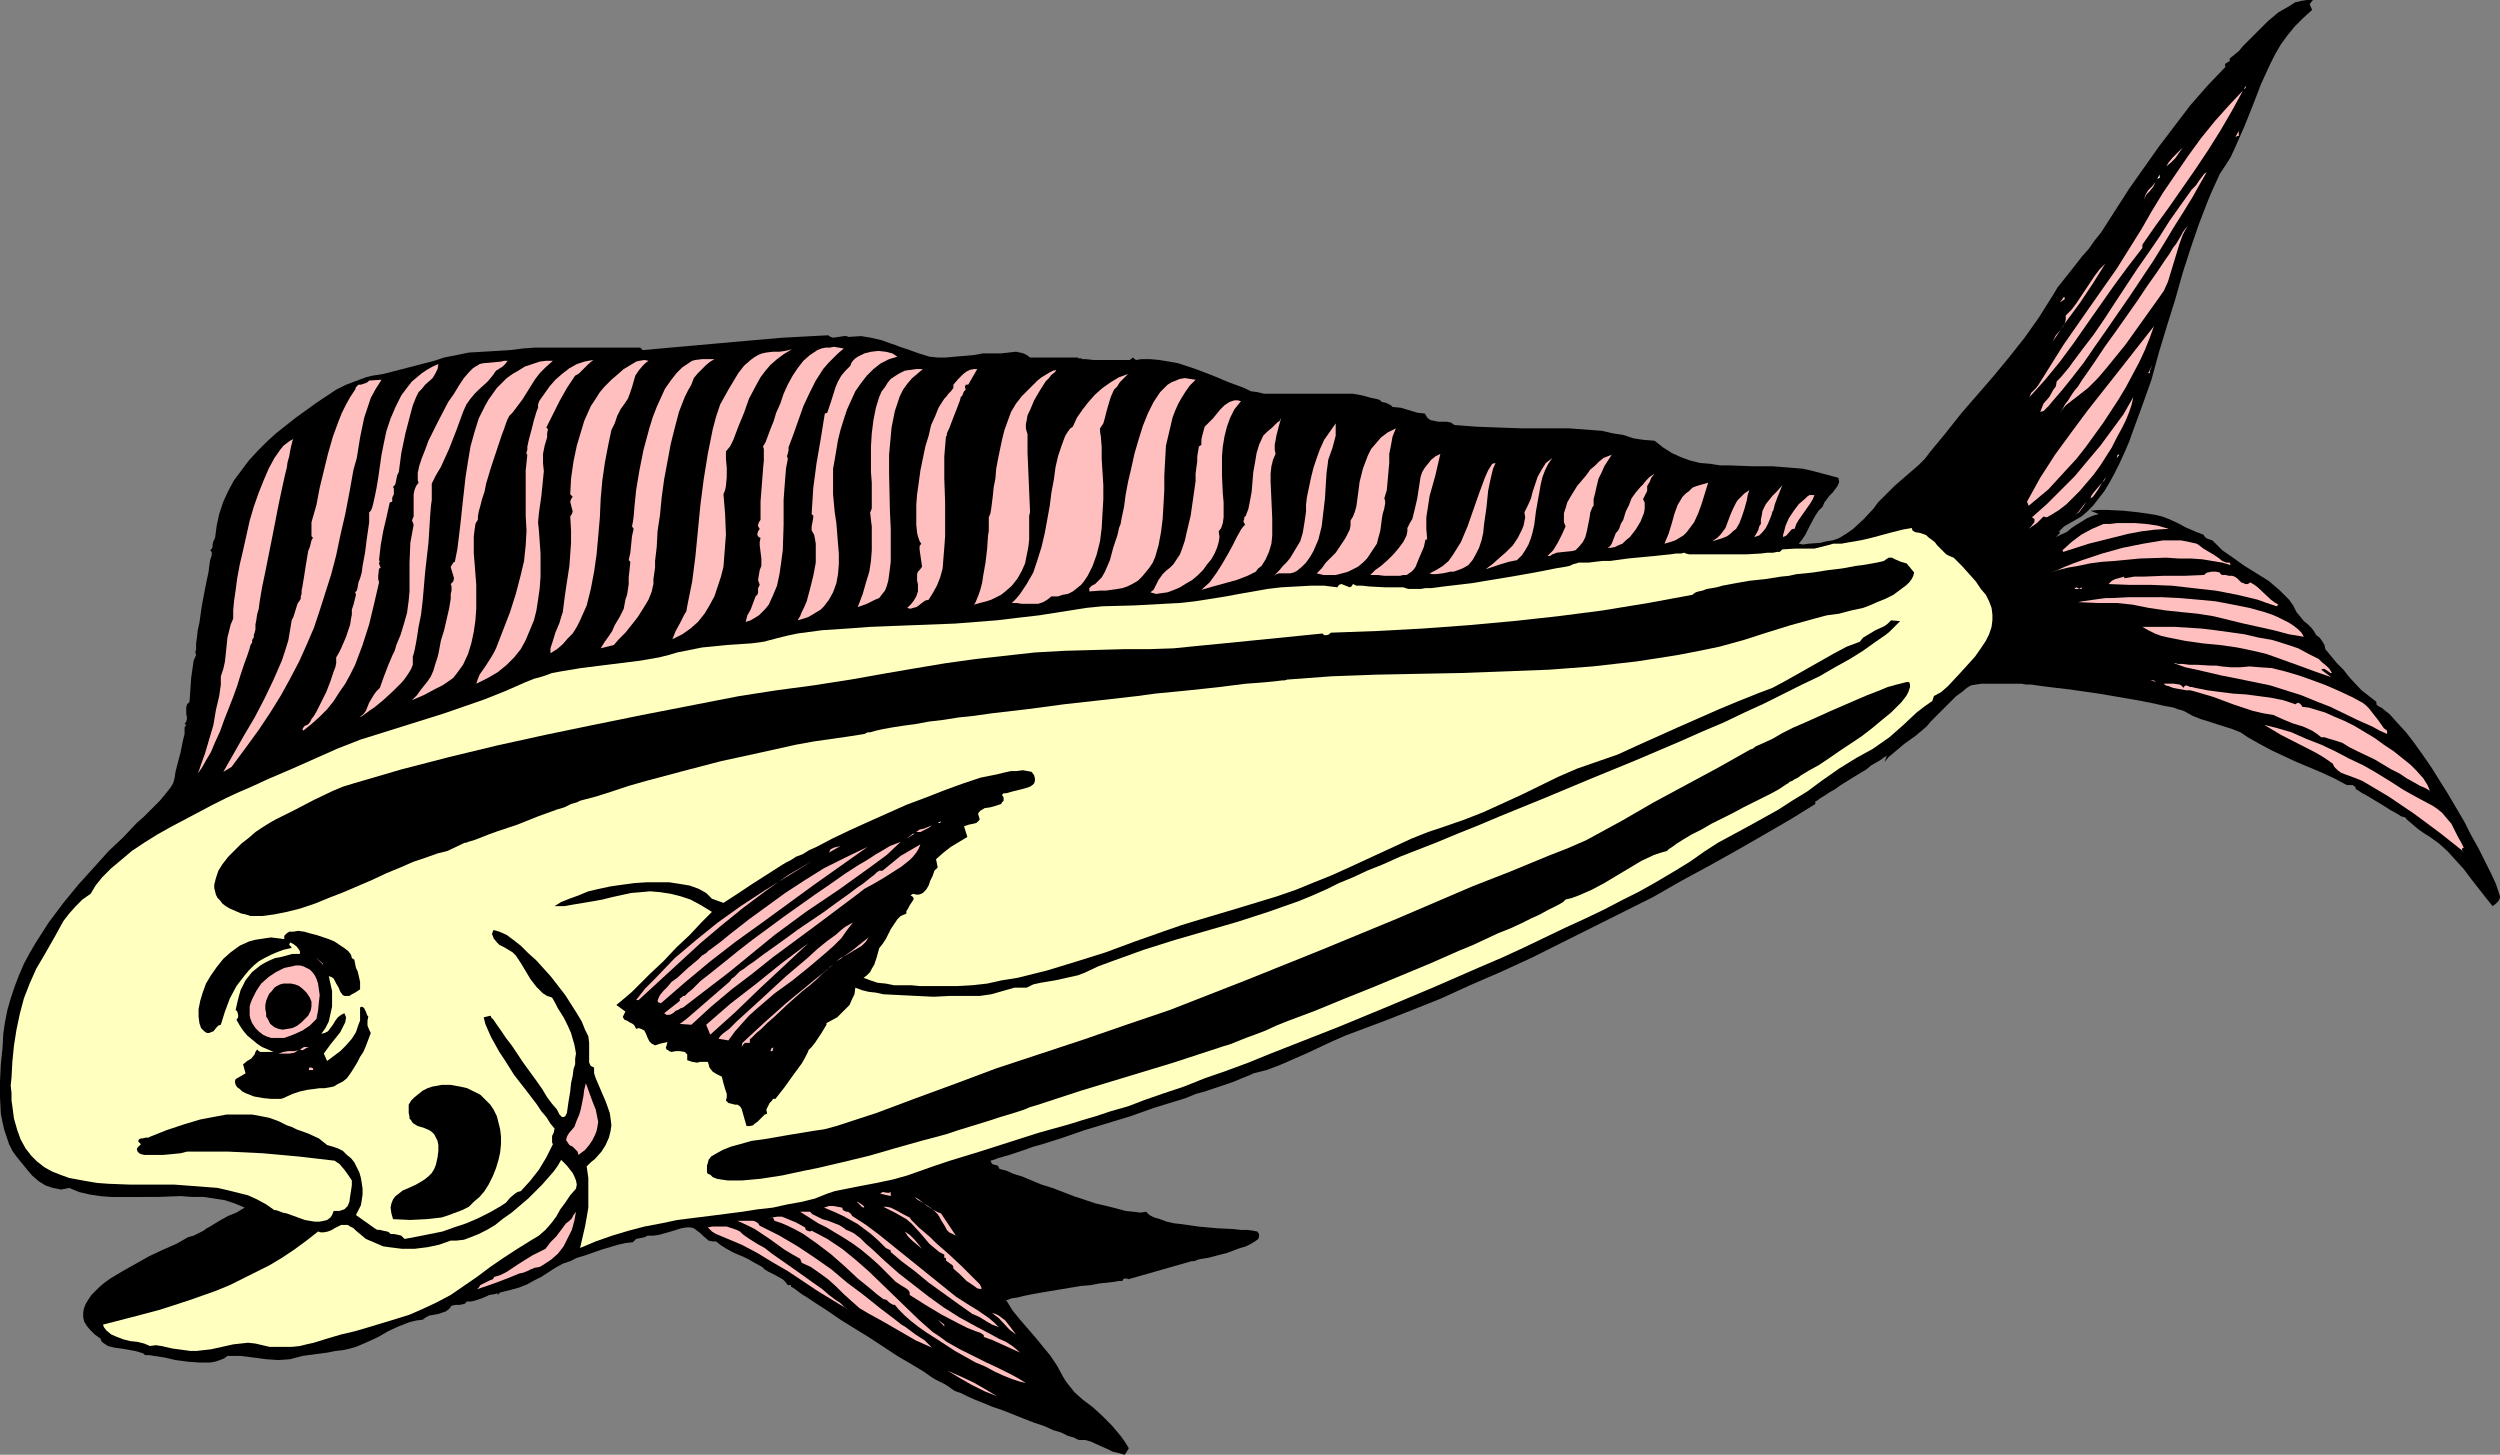 <?xml version="1.0" encoding="UTF-8" standalone="no"?>
<svg
   version="1.0"
   width="129.724mm"
   height="75.487mm"
   id="svg106"
   sodipodi:docname="Fish 275.wmf"
   xmlns:inkscape="http://www.inkscape.org/namespaces/inkscape"
   xmlns:sodipodi="http://sodipodi.sourceforge.net/DTD/sodipodi-0.dtd"
   xmlns="http://www.w3.org/2000/svg"
   xmlns:svg="http://www.w3.org/2000/svg">
  <rect width="100%" height="100%" fill="#808080" stroke="none"/>
  <sodipodi:namedview
     id="namedview106"
     pagecolor="#ffffff"
     bordercolor="#000000"
     borderopacity="0.25"
     inkscape:showpageshadow="2"
     inkscape:pageopacity="0.0"
     inkscape:pagecheckerboard="0"
     inkscape:deskcolor="#d1d1d1"
     inkscape:document-units="mm" />
  <defs
     id="defs1">
    <pattern
       id="WMFhbasepattern"
       patternUnits="userSpaceOnUse"
       width="6"
       height="6"
       x="0"
       y="0" />
  </defs>
  <path
     style="fill:#000000;fill-opacity:1;fill-rule:evenodd;stroke:none"
     d="m 453.611,0 -0.646,0.808 0.485,1.131 -1.778,1.616 -1.616,1.616 -1.454,1.777 -1.293,1.777 -1.131,1.939 -0.97,1.939 -1.778,3.877 -1.616,4.2 -1.616,4.039 -1.778,4.039 -0.97,2.1 -1.131,1.777 -0.97,1.454 -0.808,1.777 -0.808,1.777 -0.808,1.939 -0.808,2.1 -0.808,2.1 -1.616,4.685 -1.616,5.008 -1.454,5.17 -1.616,5.17 -1.616,5.331 -1.454,5.331 -1.778,5.008 -1.778,4.847 -0.808,2.262 -0.97,2.262 -0.97,2.1 -0.97,1.939 -0.97,1.777 -0.97,1.616 -1.131,1.454 -1.131,1.454 -1.131,1.131 -1.131,0.969 -1.131,0.646 -1.131,0.646 -1.131,0.646 -0.97,0.969 0.162,0.323 -0.808,0.808 0.97,-0.485 1.131,-0.485 0.97,-0.808 0.97,-0.646 2.101,-1.292 1.131,-0.485 1.131,-0.323 -1.616,-0.646 1.616,-0.162 h 1.616 l 3.232,0.162 3.07,0.323 3.232,0.485 1.293,0.323 1.293,0.485 2.101,0.969 1.131,0.646 1.131,0.485 1.131,0.485 1.293,0.485 0.323,0.485 0.485,0.323 0.485,0.162 0.485,0.162 0.97,0.969 0.97,0.969 2.101,1.454 2.262,1.616 4.686,2.908 2.101,1.777 0.97,0.969 0.97,0.969 0.808,1.131 0.646,1.292 1.454,1.777 0.808,0.646 0.646,0.646 0.485,0.646 0.485,0.808 0.646,0.485 0.485,0.646 0.485,0.808 0.162,0.808 2.262,2.746 1.293,1.292 1.131,1.454 2.424,2.585 1.454,1.131 1.454,1.131 v 0.485 l 0.323,0.323 0.323,0.162 0.323,0.162 1.616,1.292 1.454,1.616 1.778,1.939 1.616,2.1 1.616,2.262 1.778,2.585 3.232,5.17 3.232,5.493 1.293,2.585 1.454,2.585 1.293,2.585 1.131,2.262 0.97,2.1 0.646,1.939 0.162,0.485 v 0.323 l -0.162,0.323 -0.162,0.323 -0.485,0.485 -0.646,0.485 -1.293,-1.616 -2.909,-3.716 -1.454,-1.939 -1.616,-1.777 -1.616,-1.777 -1.616,-1.454 -1.778,-1.292 -1.293,-0.808 -1.131,-0.808 -1.131,-0.969 -1.131,-0.969 v -0.162 l -0.323,-0.162 -0.646,-0.162 -0.485,-0.323 -0.808,-0.485 -0.646,-0.323 -1.778,-1.131 -1.616,-0.969 -1.616,-0.969 -0.646,-0.323 -0.485,-0.323 -0.485,-0.323 -0.323,-0.162 v -0.162 l -0.162,-0.323 -0.485,-0.323 h -0.646 -0.485 l -2.424,-1.292 -2.424,-1.131 -5.01,-2.1 -4.848,-2.262 -2.424,-1.292 -2.262,-1.292 -1.454,-0.969 -1.616,-0.646 -3.07,-0.969 -1.454,-0.485 -1.616,-0.485 -1.616,-0.646 -1.454,-0.808 -0.323,-0.162 -0.485,-0.162 -0.646,-0.162 -0.808,-0.323 -0.808,-0.162 -0.97,-0.162 -2.101,-0.485 -2.424,-0.485 -2.747,-0.485 -5.656,-0.969 -5.656,-0.808 -2.747,-0.323 -2.586,-0.323 -2.262,-0.323 h -0.97 l -0.97,-0.162 h -0.808 -0.646 -1.131 -5.171 l -1.131,0.162 -0.97,0.162 -0.808,0.485 -0.97,0.808 -1.131,0.808 -1.939,1.939 -2.101,2.1 -0.97,0.969 -0.808,0.969 -2.101,1.777 -2.262,1.616 -2.101,1.777 -0.97,0.808 -0.808,0.969 0.485,-1.292 -0.162,0.162 -0.323,0.162 -0.646,0.485 -0.808,0.485 -1.131,0.646 -0.97,0.808 -2.424,1.454 -2.586,1.616 -1.131,0.808 -1.131,0.646 -0.97,0.646 -0.808,0.485 -0.646,0.485 -0.323,0.162 v 0.485 l -4.686,2.908 -5.01,2.908 -5.333,3.07 -5.494,3.07 -5.656,3.07 -5.656,3.231 -11.958,5.977 -11.958,5.977 -5.979,2.746 -5.979,2.585 -5.656,2.585 -5.656,2.262 -5.333,2.1 -5.171,1.939 -2.586,0.969 -2.586,1.131 -5.171,2.423 -2.586,1.131 -2.586,1.131 -2.586,0.969 -2.586,0.646 -0.323,0.162 -0.323,0.162 -0.808,0.323 -0.808,0.323 -1.131,0.485 -1.293,0.485 -1.454,0.485 -1.454,0.485 -1.939,0.646 -1.778,0.485 -1.939,0.808 -2.101,0.646 -4.202,1.292 -4.525,1.616 -9.05,2.746 -4.202,1.454 -4.04,1.292 -1.778,0.485 -1.778,0.646 -1.454,0.485 -1.454,0.485 -1.131,0.323 -1.131,0.323 -0.808,0.323 -0.646,0.162 0.162,0.323 0.162,0.323 0.485,0.162 0.646,0.162 0.162,0.323 0.162,0.323 1.293,0.323 1.454,0.646 1.616,0.485 1.939,0.808 1.939,0.808 2.101,0.646 4.202,1.616 4.363,1.454 2.101,0.485 1.939,0.485 1.778,0.485 1.616,0.162 1.293,0.162 1.131,-0.162 0.646,0.646 0.97,0.485 1.131,0.323 1.293,0.485 1.454,0.323 1.454,0.162 3.394,0.485 3.555,0.323 3.232,0.162 1.454,0.162 h 1.293 l 1.131,0.162 0.808,0.162 0.323,0.485 v 0.485 l -0.162,0.485 -0.646,0.485 -0.808,0.485 -0.97,0.485 -1.131,0.323 -1.293,0.485 -1.293,0.485 -1.293,0.323 -2.424,0.646 -1.131,0.162 -0.808,0.162 -0.808,0.323 h -0.485 l -12.443,3.554 -0.162,-0.162 h -0.162 -0.323 l -0.323,0.162 -0.162,0.323 h -0.323 -0.323 l -0.97,0.162 -1.293,0.162 -1.616,0.162 -1.616,0.323 -1.939,0.162 -3.878,0.646 -3.878,0.646 -1.778,0.323 -1.616,0.323 -1.293,0.323 -1.131,0.162 -0.485,0.162 -0.323,0.162 h -0.162 -0.162 l 1.293,2.1 1.454,1.777 3.07,3.554 1.454,1.777 1.454,1.777 1.293,1.939 1.131,2.1 0.485,0.808 0.485,0.646 1.293,1.616 1.616,1.454 1.939,1.454 1.778,1.616 1.939,1.939 1.778,2.1 0.808,1.131 0.808,1.292 -0.808,1.292 -1.131,-0.323 -1.293,-0.323 -0.97,-0.485 -1.131,-0.485 -2.101,-0.969 -1.131,-0.323 h -1.293 v 0 l -0.323,-0.162 -0.323,-0.162 -0.323,-0.162 -1.131,-0.323 -0.646,-0.323 -0.646,-0.323 -1.616,-0.485 -1.778,-0.808 -1.939,-0.646 -2.101,-0.808 -4.04,-1.616 -1.939,-0.646 -1.939,-0.808 -1.616,-0.646 -1.454,-0.646 -1.293,-0.646 -0.97,-0.323 -0.323,-0.162 -0.485,-0.323 -0.646,-0.485 -0.808,-0.485 -0.97,-0.485 -0.97,-0.485 -0.97,-0.646 -1.131,-0.808 -2.424,-1.454 -2.747,-1.616 -5.656,-3.716 -2.909,-1.777 -2.586,-1.616 -2.586,-1.777 -2.262,-1.454 -0.97,-0.646 -0.97,-0.646 -0.808,-0.485 -0.646,-0.485 -0.646,-0.485 -0.485,-0.323 -0.323,-0.162 v -0.162 -0.162 h -0.646 l -0.485,-0.646 -0.485,-0.485 -1.454,-0.808 -0.646,-0.323 -0.646,-0.323 -0.808,-0.485 -0.485,-0.485 -1.778,-0.969 -0.808,-0.485 -0.97,-0.485 -1.939,-0.808 -1.778,-0.969 -0.97,-0.646 -0.808,-0.646 h -0.646 l -0.808,-0.162 -1.131,-0.969 -0.485,-0.485 -0.646,-0.485 -0.646,-0.485 -0.646,-0.162 h -0.808 l -0.97,0.162 -2.101,0.646 -2.262,0.646 -1.131,0.162 h -1.131 l -0.323,0.162 -0.323,0.162 -0.808,0.162 -0.808,0.162 -0.323,0.323 -0.323,0.323 -1.454,0.162 -1.454,0.323 -3.232,0.969 -3.232,1.131 -1.616,0.485 -1.293,0.646 -1.454,0.485 -1.454,0.808 -2.747,1.777 -1.293,0.646 -1.454,0.808 -1.616,0.646 -1.778,0.485 -1.293,0.323 -0.646,0.162 -0.485,0.485 v 0 -0.323 l -0.646,0.162 -0.97,0.162 -1.454,0.646 -1.454,0.485 -0.808,0.162 h -0.808 l -0.162,0.323 -0.323,0.162 -0.808,0.162 h -0.808 l -0.808,0.162 -0.485,0.646 -0.646,0.485 -1.454,0.485 -1.778,0.323 -0.646,0.323 -0.646,0.485 -1.293,0.162 -1.293,0.323 -2.101,0.808 -2.101,0.969 -1.939,1.131 -2.101,0.969 -2.262,0.969 -1.131,0.323 -1.454,0.323 -1.454,0.162 -1.616,0.323 -2.424,0.323 -2.424,0.323 -2.424,0.646 -2.262,0.162 -2.424,-0.162 -2.424,-0.323 -2.586,-0.323 h -1.293 -1.293 l -0.646,0.485 -0.808,0.323 -0.97,0.323 -0.97,0.162 h -2.101 l -2.262,-0.162 -2.424,-0.323 -2.101,-0.485 -2.101,-0.323 -0.97,-0.162 h -0.808 l -0.323,-0.323 -0.485,-0.162 -1.131,-0.323 -2.747,-0.485 -1.293,-0.162 -1.293,-0.323 -0.485,-0.323 -0.485,-0.323 -0.323,-0.323 -0.162,-0.485 -1.131,-0.808 -0.97,-0.969 -0.646,-0.808 -0.485,-0.808 -0.162,-0.808 v -0.969 l 0.162,-0.808 0.323,-0.808 0.485,-0.808 0.646,-0.969 0.808,-0.808 0.808,-0.808 0.97,-0.808 1.131,-0.808 2.424,-1.454 2.586,-1.454 2.586,-1.454 2.747,-1.292 2.586,-1.131 1.131,-0.646 1.131,-0.646 1.131,-0.323 0.97,-0.485 0.97,-0.485 0.646,-0.485 0.646,-0.323 0.485,-0.323 1.616,-0.969 1.454,-0.808 1.616,-0.646 0.808,-0.485 0.808,-0.485 -1.939,-0.808 -1.939,-0.646 -2.101,-0.323 -2.101,-0.323 h -2.262 l -2.262,-0.162 -4.363,0.162 H 26.502 21.978 l -2.262,-0.162 -2.101,-0.323 -2.101,-0.485 -1.939,-0.808 -0.808,0.162 -0.808,0.162 -0.808,-0.162 -0.808,-0.162 L 8.888,232.476 7.595,231.668 6.302,230.537 5.333,229.406 3.232,226.821 2.424,225.69 1.778,224.398 1.293,222.944 0.808,221.49 0.485,220.036 0.162,218.421 0,215.19 v -3.231 l 0.162,-3.231 0.323,-3.07 0.162,-2.908 0.323,-2.262 0.485,-2.423 0.646,-2.262 0.808,-2.423 0.808,-2.1 0.97,-2.262 1.131,-2.1 1.131,-1.939 2.586,-4.039 2.909,-3.877 2.909,-3.554 3.07,-3.393 2.909,-3.231 2.909,-2.746 2.586,-2.746 1.293,-1.131 1.131,-1.131 1.131,-1.131 0.97,-0.969 0.808,-0.969 0.646,-0.808 0.646,-0.808 0.485,-0.808 0.162,-0.485 0.162,-0.646 0.162,-1.131 0.323,-1.292 0.646,-2.423 0.485,-2.423 0.323,-1.292 v -1.292 l 0.323,-0.485 -0.323,-0.162 0.323,-0.485 0.162,-0.646 -0.162,-0.969 v -1.131 l 0.162,-0.646 0.485,-0.485 0.162,-2.262 0.162,-2.423 0.323,-2.262 0.162,-1.131 0.485,-1.131 -0.162,-0.485 0.162,-0.646 v -1.131 l 0.162,-1.131 0.162,-1.454 0.323,-1.454 0.485,-3.393 0.646,-3.393 0.323,-1.616 0.323,-1.454 0.162,-1.292 0.162,-1.131 0.323,-0.969 v -0.646 l -0.323,-0.323 0.323,-0.323 0.162,-0.323 v -0.485 l 0.162,-0.646 0.162,-0.323 0.162,-0.323 0.323,-2.423 0.485,-2.262 0.808,-2.423 0.97,-2.1 1.131,-2.1 1.454,-1.939 1.454,-1.939 1.778,-1.939 1.778,-1.777 1.778,-1.616 3.878,-3.07 4.04,-2.908 3.878,-2.585 0.97,-0.485 0.97,-0.485 2.586,-0.969 1.293,-0.485 1.293,-0.323 1.131,-0.162 0.97,-0.162 10.019,-2.585 0.97,-0.323 0.97,-0.323 2.424,-0.485 2.424,-0.485 2.747,-0.162 2.747,-0.162 2.586,-0.162 2.586,-0.323 2.262,-0.162 h 4.363 1.616 13.251 0.808 0.646 l 0.485,0.485 v 0 l 18.099,-1.616 9.211,-0.808 9.05,-0.485 0.485,0.323 0.485,0.162 1.131,-0.162 0.97,-0.162 h 0.485 l 0.485,0.162 2.424,-0.162 1.939,0.323 2.101,0.485 1.778,0.646 0.97,0.323 0.808,0.323 1.939,0.646 1.778,0.646 2.101,0.646 1.616,0.162 h 1.616 l 1.778,-0.162 3.717,-0.323 1.778,-0.323 h 1.778 1.778 l 1.454,-0.162 1.454,-0.162 0.808,0.162 0.646,0.162 0.646,0.323 0.646,0.485 h 9.373 l 0.162,0.162 h 0.485 l 0.323,0.162 h 0.646 l 1.454,0.162 h 1.616 4.686 0.485 0.323 l 0.646,-0.485 0.323,0.323 0.323,0.162 0.97,-0.162 h 1.778 l 1.778,0.162 1.939,0.323 1.778,0.323 3.394,1.131 3.394,1.292 3.07,1.292 3.07,1.131 1.293,0.646 1.293,0.162 1.293,0.323 h 1.131 14.867 0.646 0.808 l 1.778,0.323 1.778,0.485 0.808,0.162 0.646,0.162 0.323,0.162 0.323,0.323 0.808,0.162 0.646,0.323 0.323,0.162 0.323,0.323 1.616,0.162 1.616,0.485 1.616,0.485 1.454,0.162 0.323,0.485 0.162,0.323 0.646,0.485 0.808,0.162 0.808,0.162 h 1.616 l 0.808,0.162 0.646,0.485 2.262,0.162 2.101,0.162 4.363,0.162 4.525,0.162 h 4.525 4.686 l 4.363,0.323 2.101,0.162 2.101,0.485 2.101,0.323 1.939,0.646 0.97,0.162 1.131,0.162 2.101,0.162 1.616,1.292 1.778,1.131 1.778,0.808 1.778,0.646 1.939,0.485 1.939,0.162 2.101,0.323 h 1.939 l 4.202,0.162 h 4.04 l 4.04,0.323 1.939,0.162 2.101,0.485 4.848,1.292 0.162,0.808 -0.323,0.808 -0.485,0.646 -0.485,0.646 -0.646,0.646 -0.485,0.646 -0.485,0.646 -0.323,0.808 -0.808,0.808 -0.646,0.969 -0.97,1.777 -0.97,1.939 -0.646,0.969 -0.646,0.808 0.808,0.162 1.131,-0.162 2.262,-0.162 1.293,-0.323 1.131,-0.162 0.97,-0.323 0.646,-0.323 1.293,-0.808 1.131,-0.808 2.101,-1.939 1.939,-2.1 0.808,-1.131 0.97,-0.969 1.131,-1.131 1.131,-1.131 2.424,-2.1 2.424,-2.1 1.131,-1.131 0.97,-1.292 3.07,-3.716 3.07,-3.877 6.302,-7.27 3.07,-3.716 3.07,-3.877 2.747,-3.877 2.747,-4.362 0.97,-1.616 1.293,-1.616 2.424,-3.07 1.131,-1.454 1.293,-1.454 1.131,-1.616 1.293,-1.616 5.494,-8.562 5.818,-8.239 3.07,-4.039 3.07,-4.039 3.394,-3.877 3.555,-3.716 -0.162,-0.323 0.162,-0.323 0.323,-0.162 0.485,-0.323 v -0.162 -0.323 l 0.808,-0.646 0.97,-0.808 0.808,-0.969 0.97,-0.969 1.939,-1.939 1.939,-1.939 2.101,-1.777 1.131,-0.646 1.131,-0.646 0.97,-0.646 1.293,-0.323 L 452.479,0 Z"
     id="path1" />
  <path
     style="fill:#ffffff;fill-opacity:1;fill-rule:evenodd;stroke:none"
     d="m 440.036,17.448 0.485,-0.646 -0.162,0.485 z"
     id="path2" />
  <path
     style="fill:#ffbfbf;fill-opacity:1;fill-rule:evenodd;stroke:none"
     d="m 420.16,47.981 v 0.646 l -2.747,3.554 -2.747,3.716 -5.333,7.593 -2.586,3.716 -2.747,3.716 -2.909,3.554 -3.07,3.393 0.323,-0.808 0.485,-0.485 0.485,-0.485 0.485,-0.646 2.424,-3.877 2.424,-3.877 5.171,-7.431 5.333,-7.593 2.424,-3.877 2.424,-3.877 1.939,-3.393 2.262,-3.716 2.424,-3.554 2.424,-3.554 2.586,-3.554 2.747,-3.393 2.747,-3.07 2.747,-2.908 -2.101,3.877 -2.262,3.877 -2.424,3.877 -2.586,3.877 -5.171,7.431 -2.586,3.554 z"
     id="path3" />
  <path
     style="fill:#ffbfbf;fill-opacity:1;fill-rule:evenodd;stroke:none"
     d="m 434.219,21.002 -0.646,0.485 z"
     id="path4" />
  <path
     style="fill:#ffbfbf;fill-opacity:1;fill-rule:evenodd;stroke:none"
     d="m 439.067,26.656 h -0.162 -0.162 l -0.162,0.162 h -0.162 l 1.131,-1.939 -0.485,0.808 v 0.485 z"
     id="path5" />
  <path
     style="fill:#ffbfbf;fill-opacity:1;fill-rule:evenodd;stroke:none"
     d="m 424.846,32.634 0.485,-0.808 0.808,-0.969 1.939,-1.939 -1.454,2.1 -0.808,0.808 z"
     id="path6" />
  <path
     style="fill:#ffbfbf;fill-opacity:1;fill-rule:evenodd;stroke:none"
     d="m 400.768,80.615 -0.646,0.162 0.323,-0.808 0.323,-0.808 1.131,-1.292 0.808,-1.454 0.485,-0.646 0.162,-0.969 0.808,-0.808 0.808,-0.969 0.808,-0.969 0.808,-1.131 0.97,-1.292 0.97,-1.292 2.101,-2.746 2.101,-3.07 2.101,-3.231 4.363,-6.624 2.262,-3.231 2.101,-3.07 1.939,-3.07 1.939,-2.746 0.808,-1.131 0.808,-1.131 0.808,-1.131 0.808,-0.808 0.646,-0.969 0.485,-0.646 0.485,-0.646 0.485,-0.323 -1.293,2.262 -1.454,2.585 -1.778,2.908 -1.939,3.07 -1.939,3.231 -2.101,3.393 -4.525,6.785 -4.686,6.785 -2.262,3.231 -2.101,3.07 -2.262,2.908 -1.939,2.423 -0.97,1.131 -0.97,1.131 -0.808,0.969 z"
     id="path7" />
  <path
     style="fill:#ffffff;fill-opacity:1;fill-rule:evenodd;stroke:none"
     d="m 423.068,35.057 0.485,-0.808 v 0.646 z"
     id="path8" />
  <path
     style="fill:#ffbfbf;fill-opacity:1;fill-rule:evenodd;stroke:none"
     d="m 420.483,39.096 0.323,-0.969 0.485,-0.808 0.808,-0.808 0.646,-0.808 -0.485,0.969 -0.646,0.808 -0.646,0.646 z"
     id="path9" />
  <path
     style="fill:#ffbfbf;fill-opacity:1;fill-rule:evenodd;stroke:none"
     d="m 418.382,42.489 1.131,-1.454 z"
     id="path10" />
  <path
     style="fill:#ffbfbf;fill-opacity:1;fill-rule:evenodd;stroke:none"
     d="m 404,80.938 0.162,-0.162 0.162,-0.323 0.323,-0.485 0.323,-0.646 0.646,-0.808 0.485,-0.808 0.646,-0.969 0.808,-0.969 0.808,-1.292 0.808,-1.131 1.778,-2.585 1.939,-2.908 2.101,-2.908 4.202,-5.977 1.939,-2.908 1.939,-2.746 1.616,-2.423 0.808,-1.131 0.646,-1.131 0.646,-0.808 0.485,-0.808 0.485,-0.808 0.323,-0.646 0.97,-1.292 -0.97,1.777 -0.646,1.777 -1.131,3.716 -1.131,3.716 -0.808,1.777 -1.131,1.616 -3.232,4.524 -3.232,4.524 -3.555,4.362 -1.778,2.1 -1.939,1.939 -1.454,1.131 -0.808,0.646 -0.646,0.485 -1.454,1.131 -0.646,0.808 z"
     id="path11" />
  <path
     style="fill:#ffbfbf;fill-opacity:1;fill-rule:evenodd;stroke:none"
     d="m 414.827,48.305 -0.485,1.131 z"
     id="path12" />
  <path
     style="fill:#ffbfbf;fill-opacity:1;fill-rule:evenodd;stroke:none"
     d="m 402.545,67.045 0.323,-0.646 0.323,-0.646 0.97,-1.131 0.485,-0.646 0.323,-0.646 0.162,-0.646 v -0.808 l 1.131,-1.131 0.97,-1.292 3.555,-5.331 0.97,-1.292 1.131,-1.131 -2.424,3.877 -2.586,3.877 -2.747,3.716 z"
     id="path13" />
  <path
     style="fill:#ffbfbf;fill-opacity:1;fill-rule:evenodd;stroke:none"
     d="m 404,59.29 0.808,-1.131 0.162,0.485 z"
     id="path14" />
  <path
     style="fill:#ffbfbf;fill-opacity:1;fill-rule:evenodd;stroke:none"
     d="m 397.859,99.194 -0.323,-0.808 2.586,-4.685 2.909,-4.524 3.07,-4.2 3.232,-4.362 6.626,-8.401 6.464,-8.239 -0.808,2.262 -0.97,2.423 -1.131,2.423 -2.586,4.847 -1.454,2.423 -3.07,4.685 -3.394,4.685 -1.778,2.262 -1.939,2.1 -1.778,1.939 -1.778,1.939 -1.939,1.616 z"
     id="path15" />
  <path
     style="fill:#ffbfbf;fill-opacity:1;fill-rule:evenodd;stroke:none"
     d="m 165.478,68.337 -1.131,0.969 -0.97,0.969 -0.97,0.969 -0.97,1.131 -1.454,2.262 -1.293,2.585 -1.131,2.423 -0.97,2.746 -0.97,2.746 -0.97,2.585 v 0.646 l -0.162,0.646 -0.162,0.485 0.162,0.323 v 0.323 l -0.323,1.616 -0.162,1.939 -0.162,2.1 -0.162,2.262 v 2.423 2.423 l -0.162,5.008 -0.323,2.423 -0.323,2.262 -0.485,2.262 -0.808,1.939 -0.808,1.777 -0.646,0.808 -0.646,0.646 -0.646,0.646 -0.808,0.485 -0.808,0.485 -0.97,0.323 0.323,-1.292 0.646,-1.131 0.485,-1.292 0.485,-1.292 0.323,-0.323 0.162,-0.323 v -0.485 -0.485 l 0.323,-0.646 -0.323,-0.969 0.162,-0.969 0.162,-0.969 0.323,-0.808 v -0.646 -0.808 l -0.323,-2.585 v -0.646 l 0.162,-0.808 -0.323,-0.162 -0.162,-0.162 -0.162,-0.323 0.162,-0.646 0.323,-0.485 -0.323,-0.485 v -0.323 l 0.162,-0.485 0.323,-0.485 v -0.808 -0.808 -1.939 l 0.323,-4.2 0.162,-2.1 0.162,-1.777 v -2.262 l -0.162,-0.485 0.485,-0.808 0.485,-1.292 0.485,-1.292 0.646,-1.616 0.485,-1.616 0.808,-1.777 0.646,-1.939 0.808,-1.777 0.97,-1.777 0.97,-1.454 1.131,-1.454 1.293,-1.131 1.454,-0.969 0.808,-0.323 0.808,-0.162 h 0.808 l 0.808,-0.162 0.97,0.162 z"
     id="path16" />
  <path
     style="fill:#ffbfbf;fill-opacity:1;fill-rule:evenodd;stroke:none"
     d="m 155.297,68.499 -1.616,0.969 -1.293,0.969 -1.293,1.131 -0.97,1.131 -0.97,1.292 -0.808,1.454 -1.454,2.746 -0.97,2.746 -1.131,2.746 -0.97,2.585 -0.646,1.292 -0.808,0.969 v 1.454 l 0.162,1.777 v 0.808 0.969 l -0.162,1.777 -0.162,0.808 -0.323,0.808 0.162,1.939 0.162,1.939 0.162,4.039 -0.162,2.1 -0.162,2.1 -0.162,2.1 -0.485,1.939 -0.646,1.939 -0.646,1.939 -0.97,1.777 -0.97,1.616 -1.293,1.616 -1.454,1.292 -1.616,1.131 -1.939,0.969 0.323,-0.808 0.323,-0.808 0.808,-1.454 0.808,-1.616 0.485,-0.808 0.162,-0.969 0.97,-4.847 0.646,-5.008 0.485,-5.008 0.485,-5.008 0.646,-5.008 0.808,-5.008 0.97,-4.847 0.646,-2.423 0.808,-2.423 0.808,-1.454 0.808,-1.454 0.97,-1.616 0.97,-1.616 1.131,-1.454 1.293,-1.131 0.646,-0.485 0.808,-0.485 0.808,-0.323 0.808,-0.162 1.293,-0.162 h 1.293 l 1.131,-0.162 z"
     id="path17" />
  <path
     style="fill:#ffbfbf;fill-opacity:1;fill-rule:evenodd;stroke:none"
     d="m 175.982,69.953 -1.616,0.485 -1.616,0.808 -1.454,1.131 -1.293,1.292 -1.131,1.454 -1.131,1.616 -0.808,1.777 -0.808,1.777 -0.646,1.939 -0.646,2.1 -0.485,1.939 -0.323,1.939 -0.323,1.939 -0.323,1.777 v 1.777 1.616 1.616 l 0.162,1.777 0.162,1.777 0.323,2.1 0.323,4.039 0.162,1.939 v 2.1 l -0.162,1.939 -0.323,1.777 -0.646,1.777 -0.808,1.454 -0.97,1.292 -0.646,0.646 -0.808,0.485 -0.808,0.485 -0.808,0.485 -0.97,0.323 -1.131,0.323 0.485,-0.808 0.323,-0.808 0.485,-0.969 0.485,-1.131 0.646,-2.423 0.646,-2.585 0.485,-2.585 v -1.292 -1.131 -1.292 l -0.162,-0.969 -0.162,-0.808 -0.485,-0.808 v -0.485 -0.323 l 0.162,-0.808 0.162,-0.969 v -0.323 l -0.323,-0.323 0.162,-2.585 0.162,-2.585 0.646,-4.847 0.808,-4.685 0.808,-5.008 0.485,-0.162 0.808,-2.423 0.808,-2.585 0.485,-1.131 0.646,-1.131 0.808,-0.969 0.97,-0.969 0.162,-0.485 0.323,-0.485 0.485,-0.485 0.485,-0.323 1.293,-0.646 1.293,-0.323 1.454,-0.162 1.454,0.162 1.293,0.323 0.485,0.323 z"
     id="path18" />
  <path
     style="fill:#ffbfbf;fill-opacity:1;fill-rule:evenodd;stroke:none"
     d="m 140.107,70.437 -0.808,0.485 -0.808,0.646 -0.808,0.808 -0.808,0.808 -0.808,0.969 -0.485,1.292 -0.646,1.131 -0.646,1.292 -1.131,2.908 -0.808,3.07 -0.808,3.231 -1.293,6.947 -0.485,3.554 -0.323,3.393 -0.485,3.231 -0.162,3.07 -0.323,2.746 v 1.292 l -0.162,1.131 -0.162,1.131 v 0.969 l -0.162,0.646 -0.162,0.808 -0.646,1.616 -0.97,1.616 -1.131,1.777 -1.131,1.454 -1.293,1.616 -1.293,1.292 -0.97,1.131 -2.586,0.646 0.808,-1.292 0.808,-1.131 0.646,-0.969 0.485,-1.131 0.97,-1.616 0.808,-1.616 0.323,-1.777 0.323,-0.969 0.162,-0.969 0.162,-1.131 v -1.292 l 0.162,-1.454 0.162,-1.616 -0.323,-0.323 0.323,-1.454 0.162,-1.616 0.162,-1.616 0.323,-1.454 -0.323,-0.485 0.162,-0.808 0.162,-1.131 0.162,-1.939 0.162,-1.616 0.162,-1.616 0.323,-1.939 0.323,-1.939 0.808,-4.039 1.131,-4.2 0.646,-2.1 0.808,-2.1 0.808,-1.777 0.808,-1.777 1.131,-1.616 1.131,-1.454 1.131,-1.131 1.454,-0.969 0.485,-0.323 0.646,-0.162 1.293,-0.162 h 1.131 z"
     id="path19" />
  <path
     style="fill:#ffbfbf;fill-opacity:1;fill-rule:evenodd;stroke:none"
     d="m 112.797,73.668 -1.616,2.423 -1.454,2.585 -2.586,5.17 0.323,0.323 -0.162,0.808 v 0.808 l -0.485,1.616 -0.323,1.616 v 0.808 0.969 l 0.162,1.616 -0.162,1.616 -0.323,3.231 -0.485,3.393 -0.162,1.777 0.162,1.616 0.323,4.524 v 2.262 2.262 l -0.162,2.262 -0.323,2.262 -0.323,2.1 -0.485,1.939 -0.808,1.939 -0.808,1.939 -0.97,1.777 -1.293,1.616 -1.454,1.454 -1.778,1.454 -1.939,1.131 -2.262,1.131 0.323,-0.969 0.323,-0.808 1.131,-1.616 1.131,-1.777 0.485,-0.808 0.485,-0.969 2.747,-7.108 1.131,-3.554 0.97,-3.716 0.646,-2.746 0.323,-3.07 0.162,-2.908 -0.162,-2.908 v -5.977 -2.908 l 0.323,-3.07 -0.162,-0.162 v -0.323 l 0.162,-0.485 v -0.646 l 0.323,-1.454 0.485,-1.777 0.485,-1.939 0.485,-1.616 0.323,-0.808 v -0.646 l 0.162,-0.485 0.162,-0.323 1.939,-2.746 1.131,-1.292 1.293,-1.131 1.454,-1.131 1.454,-0.808 1.454,-0.485 0.808,-0.162 0.97,-0.162 -0.97,0.808 -0.97,0.969 -0.808,0.808 -0.485,0.323 z"
     id="path20" />
  <path
     style="fill:#ffbfbf;fill-opacity:1;fill-rule:evenodd;stroke:none"
     d="m 127.179,70.761 -0.646,0.485 -0.485,0.485 -0.808,0.969 -0.646,0.969 -0.323,1.131 -0.323,1.131 -0.323,0.969 -0.485,1.292 -0.646,0.969 -0.808,1.131 -0.646,1.292 -0.485,1.454 -0.646,1.292 -0.646,3.07 -0.646,3.393 -0.485,3.393 -0.323,3.554 -0.162,3.716 -0.323,3.716 -0.323,3.554 -0.485,3.393 -0.646,3.393 -0.808,3.231 -0.646,1.454 -0.646,1.454 -0.646,1.292 -0.808,1.292 -0.97,0.969 -0.97,1.131 -1.131,0.969 -1.293,0.808 v -0.969 l 0.323,-0.969 0.646,-2.1 0.808,-1.939 0.323,-1.131 0.323,-0.969 0.323,-2.585 0.323,-2.262 0.323,-2.1 0.323,-2.1 0.162,-2.262 0.162,-2.262 v -2.423 l -0.162,-2.746 0.323,-0.485 0.162,-0.485 -0.485,-1.939 0.162,-0.485 0.323,-0.485 -0.485,-0.485 0.162,-3.07 0.485,-3.393 0.646,-3.07 0.97,-3.231 0.485,-1.616 0.646,-1.454 0.646,-1.454 0.97,-1.454 0.808,-1.292 0.97,-1.131 1.293,-1.292 1.131,-0.969 1.293,-1.131 1.616,-0.969 0.808,-0.485 0.646,-0.162 0.97,-0.162 z"
     id="path21" />
  <path
     style="fill:#ffbfbf;fill-opacity:1;fill-rule:evenodd;stroke:none"
     d="m 99.545,70.761 -0.485,0.646 -0.485,0.485 -1.293,0.808 -0.808,1.131 -0.808,0.969 -1.778,1.616 -0.808,0.808 -0.808,0.969 -0.808,1.131 -0.646,1.454 -1.293,3.554 -1.454,3.716 -1.616,3.554 -0.97,1.616 -0.808,1.616 v 0.485 1.131 0.808 0.808 l -0.162,1.131 -0.162,2.1 -0.162,2.585 -0.162,2.585 -0.646,5.654 -0.485,5.654 -0.323,2.746 -0.485,2.423 -0.323,2.1 -0.162,0.969 -0.162,0.808 -0.162,0.808 -0.162,0.646 -0.162,0.485 v 0.323 0.646 0.646 l -0.323,0.808 -0.485,0.808 -0.646,0.969 -0.646,0.808 -1.778,1.777 -1.939,1.777 -1.778,1.454 -0.97,0.646 -0.646,0.485 -0.646,0.485 -0.646,0.323 0.808,-0.646 0.485,-0.646 0.646,-1.616 0.97,-1.616 0.485,-0.646 0.646,-0.646 0.808,-2.262 0.808,-2.1 0.808,-1.939 0.485,-0.969 0.323,-1.131 0.808,-1.939 0.646,-2.1 0.646,-2.262 0.323,-2.423 0.162,-1.777 v -1.939 -3.716 l 0.162,-3.877 0.323,-1.777 0.323,-1.777 -0.162,-0.485 -0.162,-0.323 0.162,-0.485 0.162,-0.323 v -4.362 l 0.162,-0.808 0.323,-0.808 0.485,-0.646 -0.162,-0.485 V 93.863 92.732 l 0.323,-1.454 0.485,-1.454 0.646,-1.616 0.646,-1.777 0.97,-1.939 0.97,-1.939 1.939,-3.716 1.131,-1.616 0.97,-1.616 0.97,-1.454 0.97,-1.131 0.808,-0.808 0.485,-0.323 0.323,-0.162 0.485,-0.323 0.646,-0.162 1.778,-0.162 1.778,-0.162 0.646,-0.162 z"
     id="path22" />
  <path
     style="fill:#ffbfbf;fill-opacity:1;fill-rule:evenodd;stroke:none"
     d="m 108.433,70.761 -1.454,1.292 -1.131,1.131 -0.97,1.292 -0.808,1.292 -0.808,1.292 -0.808,1.292 -0.97,1.292 -0.97,1.292 -0.646,0.646 -0.323,0.646 -0.323,0.808 -0.323,0.969 -0.485,1.292 -0.485,1.454 -0.485,1.454 -1.131,3.393 -0.97,3.231 -0.323,1.616 -0.485,1.454 -0.323,1.292 -0.323,1.131 -0.162,0.969 v 0.646 l -0.323,0.485 -0.162,0.323 -0.162,1.131 -0.162,1.292 v 1.616 1.777 l 0.162,1.939 0.162,2.1 0.162,2.1 v 2.262 2.423 l -0.162,2.262 -0.323,2.262 -0.485,2.262 -0.646,2.1 -0.97,2.1 -1.293,1.777 -0.646,0.808 -1.131,0.808 -0.97,0.646 -1.293,0.646 -2.424,1.292 -1.131,0.485 -1.131,0.485 0.97,-0.969 0.808,-1.131 1.293,-1.616 0.646,-0.969 0.485,-1.131 0.323,-1.131 0.485,-1.454 0.162,-0.646 0.162,-0.808 0.323,-1.777 0.646,-2.1 0.485,-2.1 0.485,-2.1 0.323,-1.939 v -0.969 l 0.162,-0.646 v -0.808 l -0.162,-0.485 0.485,-0.485 0.162,-0.646 -0.323,-1.131 -0.162,-0.485 -0.162,-0.646 0.323,-0.485 0.162,-0.323 0.323,-0.162 0.485,-2.423 0.323,-2.585 0.323,-2.746 0.323,-3.07 0.646,-5.816 0.485,-3.07 0.485,-2.908 0.808,-2.908 0.808,-2.585 1.293,-2.585 0.646,-1.131 0.808,-1.131 0.808,-1.131 0.97,-0.969 0.97,-0.969 1.131,-0.808 1.131,-0.646 1.293,-0.808 1.454,-0.485 1.454,-0.485 1.293,-0.162 z"
     id="path23" />
  <path
     style="fill:#ffbfbf;fill-opacity:1;fill-rule:evenodd;stroke:none"
     d="m 78.214,92.57 -0.162,0.323 -0.162,0.323 -0.162,0.808 -0.162,0.808 -0.162,0.323 -0.323,0.323 0.162,0.323 v 0.485 0.646 l -0.323,0.646 v 0.808 l -0.485,0.162 -0.646,2.908 -0.646,2.746 -0.485,2.746 -0.323,2.908 0.162,0.323 -0.162,0.162 v 0.162 l 0.162,0.485 0.162,0.323 -0.162,0.162 h -0.162 l -0.162,1.454 v 0.646 l 0.162,0.646 -0.97,4.2 -0.97,4.039 -1.293,4.039 -1.454,3.877 -0.97,1.939 -0.97,1.777 -1.131,1.616 -1.131,1.777 -1.293,1.616 -1.454,1.454 -1.616,1.454 -1.616,1.292 -0.162,-0.323 0.323,-0.485 0.162,-0.162 0.485,-0.162 0.485,-0.485 0.323,-0.646 0.485,-0.646 0.485,-0.808 0.97,-1.939 0.97,-1.939 0.808,-2.1 0.646,-1.939 0.323,-0.808 0.162,-0.808 v -0.646 -0.485 l 0.485,-0.808 0.485,-0.969 0.485,-1.131 0.485,-1.131 0.808,-2.423 0.162,-1.131 0.162,-0.808 v -0.485 -0.485 l 0.323,-0.969 0.323,-1.292 0.162,-0.646 -0.162,-0.485 0.323,-0.323 0.162,-0.646 0.162,-0.969 0.323,-0.808 0.323,-1.131 0.162,-1.292 0.485,-2.585 0.323,-2.585 0.162,-1.131 0.162,-1.131 0.162,-1.131 v -0.808 -0.646 -0.485 l 0.323,-0.323 0.162,-0.323 0.162,-0.485 0.162,-0.646 0.323,-1.454 0.323,-1.616 0.323,-1.939 0.323,-2.262 0.323,-2.262 0.485,-2.423 0.485,-2.262 0.808,-2.423 0.97,-2.262 1.131,-2.262 1.454,-1.939 0.646,-0.808 0.97,-0.808 0.97,-0.808 0.97,-0.646 1.131,-0.646 1.131,-0.485 -0.162,0.969 -0.485,0.969 -0.485,0.808 -1.454,1.292 -0.646,0.808 -0.646,0.646 -0.485,0.969 -0.646,1.616 -0.485,1.777 -0.97,3.716 -0.808,3.877 z"
     id="path24" />
  <path
     style="fill:#ffbfbf;fill-opacity:1;fill-rule:evenodd;stroke:none"
     d="m 421.614,73.184 h -0.323 l 0.808,-1.616 -0.323,0.808 -0.162,0.323 z"
     id="path25" />
  <path
     style="fill:#ffbfbf;fill-opacity:1;fill-rule:evenodd;stroke:none"
     d="m 189.88,75.446 h -0.323 -0.162 l -0.162,0.485 0.162,0.485 -0.162,0.162 -0.162,0.162 -0.162,0.323 -0.162,0.485 -0.323,0.323 -0.162,0.646 -0.485,1.292 -1.131,2.908 -0.485,1.292 -0.323,0.646 -0.162,0.485 v 0.323 l -0.162,0.162 -0.162,1.939 -0.162,1.939 v 2.1 2.262 l 0.162,4.524 v 4.524 2.262 l -0.162,2.262 -0.162,1.939 -0.162,2.1 -0.485,1.777 -0.646,1.616 -0.808,1.454 -0.808,1.292 -0.646,0.162 -0.485,0.323 -0.808,0.646 -0.485,0.323 -0.646,0.162 -0.485,0.162 -0.646,-0.162 0.808,-0.808 0.485,-0.646 0.485,-0.808 0.162,-0.485 0.162,-0.485 v -1.454 l -0.162,-0.646 v -0.808 -0.485 l 0.162,-0.485 0.323,-0.323 0.485,-0.646 -0.162,-1.131 -0.162,-1.131 -0.162,-1.131 v -0.646 l 0.323,-0.485 -0.323,-0.485 -0.162,-0.485 -0.162,-0.485 -0.162,-0.646 -0.162,-1.616 v -1.777 -2.1 l 0.162,-2.1 0.323,-2.262 0.323,-2.423 0.97,-4.685 0.646,-2.1 0.485,-2.1 0.808,-1.777 0.646,-1.616 0.808,-1.292 0.323,-0.485 0.323,-0.323 0.485,-0.646 0.485,-0.485 0.485,-0.646 v -0.323 -0.323 l 0.97,-1.131 0.97,-0.969 0.646,-0.485 0.646,-0.323 0.808,-0.162 h 0.646 z"
     id="path26" />
  <path
     style="fill:#ffbfbf;fill-opacity:1;fill-rule:evenodd;stroke:none"
     d="m 180.992,72.376 -1.131,0.969 -0.97,0.808 -0.97,1.131 -0.808,1.131 -0.646,1.292 -0.485,1.454 -0.485,1.454 -0.323,1.616 -0.323,1.616 -0.162,1.777 -0.323,3.554 v 3.716 l 0.162,7.27 0.162,3.554 v 3.393 1.454 1.616 l -0.162,1.292 -0.162,1.292 -0.162,1.131 -0.323,1.131 -0.323,0.808 -0.646,0.808 -0.485,0.646 -0.808,0.323 -1.616,0.808 -1.778,0.646 0.485,-1.292 0.485,-1.292 0.646,-2.262 0.646,-2.1 0.323,-2.1 0.162,-2.1 v -3.393 -1.292 l -0.162,-1.292 -0.162,-1.454 0.162,-0.323 0.162,-0.485 v -0.646 -2.262 -2.1 l -0.162,-2.1 v -2.585 -2.423 l 0.162,-2.585 0.323,-2.585 0.485,-2.423 0.646,-2.1 0.485,-1.131 0.646,-0.808 0.485,-0.808 0.646,-0.808 0.97,-0.646 0.808,-0.485 0.97,-0.485 1.131,-0.162 1.131,-0.162 z"
     id="path27" />
  <path
     style="fill:#ffbfbf;fill-opacity:1;fill-rule:evenodd;stroke:none"
     d="m 207.171,72.538 -0.323,0.485 -0.646,0.485 -0.485,0.646 -0.646,0.646 -1.131,1.777 -1.131,1.939 -0.808,1.939 -0.485,0.969 -0.162,0.969 -0.162,0.808 v 0.808 l 0.162,0.646 0.162,0.485 v 3.716 l 0.162,3.716 0.323,7.593 v 0.323 l -0.162,0.646 v 3.393 1.292 l -0.162,1.454 -0.323,1.616 -0.323,1.616 -0.646,1.454 -0.808,1.454 -1.131,1.454 -1.293,1.131 -0.808,0.646 -0.97,0.485 -0.97,0.485 -0.97,0.323 -1.293,0.323 -1.131,0.323 0.323,-0.485 0.323,-0.808 0.323,-0.808 0.323,-0.969 0.323,-1.292 0.162,-1.131 0.485,-2.746 0.323,-2.746 0.162,-2.423 0.162,-1.131 v -1.131 -0.808 -0.646 l 0.323,-0.808 0.162,-0.969 0.162,-1.292 0.162,-1.292 0.162,-1.616 0.323,-1.616 0.162,-1.939 0.323,-1.777 0.808,-3.877 0.485,-1.939 0.646,-1.777 0.646,-1.777 0.97,-1.616 1.131,-1.454 1.293,-1.292 0.485,-0.485 0.646,-0.646 0.646,-0.646 0.808,-0.646 0.808,-0.485 0.808,-0.485 0.646,-0.323 z"
     id="path28" />
  <path
     style="fill:#ffbfbf;fill-opacity:1;fill-rule:evenodd;stroke:none"
     d="m 221.23,73.345 -0.808,0.808 -0.808,0.808 -0.485,0.808 -0.646,0.646 -0.646,1.454 -0.485,1.616 -0.323,1.131 -0.162,0.646 -0.162,0.646 -0.323,1.131 -0.646,0.969 v 0.646 l 0.162,0.969 0.162,2.1 v 2.262 l 0.162,2.585 0.162,2.585 v 2.746 l -0.162,2.746 -0.162,2.908 -0.323,2.585 -0.646,2.585 -0.808,2.262 -0.485,0.969 -0.485,0.969 -0.646,0.969 -0.646,0.808 -0.808,0.646 -0.808,0.646 -0.97,0.485 -0.97,0.162 -0.97,0.323 h -1.293 l -0.808,0.646 -0.808,0.485 -0.97,0.323 h -0.97 -2.262 l -0.97,-0.162 h -0.97 l 0.808,-0.808 0.808,-0.969 1.293,-1.939 1.293,-2.262 0.808,-2.423 0.808,-2.585 0.646,-2.746 0.97,-5.331 0.323,-2.585 0.485,-2.585 0.323,-2.423 0.485,-2.1 0.646,-1.939 0.646,-1.777 0.323,-0.646 0.323,-0.485 0.485,-0.646 0.485,-0.323 0.808,-1.777 1.131,-1.616 1.131,-1.454 1.293,-1.454 1.454,-1.292 1.616,-1.131 1.616,-0.969 z"
     id="path29" />
  <path
     style="fill:#ffbfbf;fill-opacity:1;fill-rule:evenodd;stroke:none"
     d="m 234.481,74.476 -1.131,1.131 -0.808,1.131 -0.808,1.292 -0.646,1.131 -0.646,1.454 -0.485,1.292 -0.646,2.746 -0.646,2.746 -0.162,2.908 -0.162,2.908 v 2.908 l -0.162,2.908 -0.162,2.746 -0.323,2.585 -0.485,2.585 -0.323,1.131 -0.323,1.131 -0.485,1.131 -0.646,0.969 -0.646,0.808 -0.808,0.969 -0.808,0.808 -1.131,0.646 -0.97,0.485 -0.97,0.323 -0.97,0.162 -1.131,0.162 -1.131,0.162 h -1.131 l -2.101,0.162 v -0.323 -0.323 l 0.485,-0.485 0.646,-0.323 0.323,-0.323 0.97,-0.969 0.646,-1.131 0.97,-2.262 0.646,-2.423 0.808,-2.423 0.162,-0.646 0.162,-0.808 0.323,-0.808 0.162,-0.969 0.485,-2.262 0.162,-1.131 0.162,-1.292 0.485,-2.585 0.646,-2.746 0.646,-2.908 0.808,-2.746 0.808,-2.585 0.97,-2.423 1.131,-2.262 0.646,-0.969 0.646,-0.969 0.646,-0.646 0.808,-0.808 0.808,-0.485 0.808,-0.323 0.808,-0.323 0.97,-0.162 0.97,0.162 z"
     id="path30" />
  <path
     style="fill:#ffbfbf;fill-opacity:1;fill-rule:evenodd;stroke:none"
     d="m 74.821,74.476 -1.131,1.777 -0.97,1.777 -0.646,1.939 -0.646,1.939 -0.808,3.877 -0.646,4.039 -0.646,2.262 -0.808,4.524 -0.808,4.2 -0.97,4.2 -0.808,3.877 -0.97,3.716 -1.131,3.554 -1.131,3.554 -1.131,3.393 -1.454,3.393 -1.454,3.231 -1.778,3.393 -1.778,3.231 -2.101,3.393 -2.262,3.393 -2.586,3.554 -2.747,3.716 -1.616,0.969 4.04,-7.108 2.101,-3.554 1.939,-3.716 1.778,-3.716 1.616,-3.716 0.646,-1.939 0.646,-2.1 0.323,-1.939 0.323,-1.939 0.323,-0.646 0.162,-0.485 0.646,-2.1 0.323,-0.485 0.323,-0.485 v -0.485 l 0.162,-0.485 v -0.646 l 0.162,-0.808 0.323,-1.939 0.323,-2.1 0.323,-1.939 0.162,-0.969 0.323,-0.808 0.162,-0.646 0.162,-0.646 0.162,-0.323 0.162,-0.162 -0.323,-0.323 v -0.323 -0.808 -0.808 -0.808 l 0.97,-3.393 0.646,-3.393 1.616,-6.624 0.97,-3.393 1.131,-3.07 0.646,-1.616 0.808,-1.616 0.808,-1.454 0.97,-1.454 0.162,-0.485 0.162,-0.162 0.323,-0.323 h 0.485 l 0.97,-0.323 0.323,-0.162 0.323,-0.323 z"
     id="path31" />
  <path
     style="fill:#ffffff;fill-opacity:1;fill-rule:evenodd;stroke:none"
     d="m 421.291,74.476 -0.485,0.323 z"
     id="path32" />
  <path
     style="fill:#ffbfbf;fill-opacity:1;fill-rule:evenodd;stroke:none"
     d="m 401.414,101.456 -0.646,-0.162 -0.646,0.646 -0.646,0.646 -1.616,1.131 0.485,-0.485 0.485,-0.646 0.162,-0.162 v -0.323 -0.323 l -0.485,-0.323 2.909,-2.585 2.747,-2.746 2.747,-2.746 2.424,-2.908 2.586,-3.07 2.262,-3.07 2.262,-3.07 1.939,-3.393 -0.323,1.454 -0.485,1.454 -0.646,1.616 -0.808,1.616 -0.97,1.777 -0.97,1.939 -2.262,3.554 -1.293,1.777 -2.747,3.231 -1.293,1.292 -1.293,1.292 -1.454,1.131 -1.293,0.808 z"
     id="path33" />
  <path
     style="fill:#ffbfbf;fill-opacity:1;fill-rule:evenodd;stroke:none"
     d="m 397.051,78.838 0.485,-0.485 z"
     id="path34" />
  <path
     style="fill:#ffbfbf;fill-opacity:1;fill-rule:evenodd;stroke:none"
     d="m 243.369,78.677 -1.293,1.616 -0.808,1.616 -0.646,1.777 -0.485,1.939 -0.323,1.939 -0.162,1.939 v 3.716 l 0.162,3.554 0.162,1.777 v 1.454 1.454 l -0.162,1.131 -0.323,0.969 -0.485,0.646 0.162,1.131 -0.162,0.969 -0.323,1.131 -0.485,1.131 -0.646,1.131 -0.808,0.969 -0.808,1.131 -0.97,0.969 -1.131,0.969 -1.131,0.646 -1.293,0.808 -1.131,0.485 -1.293,0.485 -1.131,0.162 -1.131,0.162 -1.131,-0.323 0.646,-0.485 0.323,-0.646 0.646,-1.292 0.808,-1.131 0.646,-0.646 0.808,-0.646 0.646,-0.646 0.646,-0.969 0.646,-0.969 0.485,-1.292 0.485,-1.454 0.323,-1.454 0.808,-3.393 0.485,-3.393 0.485,-3.393 v -1.454 l 0.162,-1.292 0.162,-1.131 v -0.969 l 0.323,-1.939 0.485,-0.323 v -0.969 l 0.162,-0.808 0.485,-1.777 0.808,-0.808 0.808,-0.808 1.454,-1.777 0.808,-0.808 0.97,-0.646 0.485,-0.162 0.485,-0.162 h 0.646 z"
     id="path35" />
  <path
     style="fill:#ffbfbf;fill-opacity:1;fill-rule:evenodd;stroke:none"
     d="m 250.157,89.016 -0.485,1.131 -0.323,1.292 -0.162,1.454 V 94.509 l 0.162,3.554 0.162,3.554 v 1.616 1.777 l -0.162,1.616 -0.485,1.616 -0.646,1.454 -0.808,1.292 -0.646,0.485 -0.485,0.646 -1.616,0.808 -2.101,0.808 -4.686,1.292 -2.262,0.646 1.616,-1.454 1.293,-1.777 1.131,-1.777 1.131,-1.939 0.97,-1.777 0.808,-1.616 0.808,-1.454 0.485,-0.646 0.323,-0.323 -0.162,-0.323 -0.162,-0.323 0.162,-0.485 v -0.323 l 0.323,-0.323 0.162,-0.485 0.323,-0.808 0.323,-1.616 0.323,-1.777 0.323,-3.877 0.323,-1.777 0.323,-1.939 0.485,-1.616 0.808,-1.777 0.808,-0.808 0.97,-0.808 0.97,-0.969 0.485,-0.323 0.323,-0.646 -0.485,1.616 -0.485,1.939 -0.323,1.777 v 0.969 z"
     id="path36" />
  <path
     style="fill:#ffbfbf;fill-opacity:1;fill-rule:evenodd;stroke:none"
     d="m 249.833,112.926 0.97,-0.969 0.808,-0.969 0.808,-0.808 0.646,-0.808 0.97,-1.616 0.97,-1.616 0.485,-1.616 0.323,-1.939 0.162,-1.131 0.162,-1.131 v -1.292 l 0.162,-1.454 0.808,-3.877 0.485,-1.939 0.646,-1.939 0.646,-1.777 0.808,-1.777 1.131,-1.616 1.131,-1.616 v 1.292 1.131 l -0.646,2.423 -0.808,2.262 -0.162,1.292 -0.162,1.131 -0.162,2.423 -0.162,2.746 -0.323,2.746 -0.323,2.746 -0.646,2.585 -0.485,1.131 -0.485,1.131 -0.646,1.131 -0.808,1.131 -0.808,0.808 -0.97,0.808 -0.646,0.323 -0.646,0.162 h -2.262 l -0.485,0.162 z"
     id="path37" />
  <path
     style="fill:#ffbfbf;fill-opacity:1;fill-rule:evenodd;stroke:none"
     d="m 273.75,84.008 -0.646,1.616 -0.323,1.777 -0.323,1.616 v 1.777 l -0.323,3.554 -0.162,1.777 -0.485,1.616 0.162,0.485 v 0.485 l -0.162,0.969 -0.323,1.131 -0.162,0.969 -0.162,1.292 -0.162,1.131 -0.323,1.131 -0.323,1.292 -0.646,0.969 -0.646,0.969 -0.646,0.969 -0.808,0.808 -0.97,0.808 -0.97,0.485 -0.97,0.485 -1.131,0.323 -1.293,0.323 h -1.131 -1.293 l -1.293,-0.323 0.485,-0.485 0.485,-0.485 0.808,-1.131 0.97,-0.969 0.485,-0.485 0.485,-0.485 0.97,-1.454 0.97,-1.454 0.808,-1.616 0.162,-0.808 v -0.969 l 0.485,-0.808 0.323,-0.808 0.323,-1.131 0.162,-1.131 0.323,-2.423 0.162,-1.292 0.323,-1.292 0.323,-1.292 0.485,-1.292 0.485,-1.292 0.646,-1.292 0.97,-1.131 0.97,-1.131 1.293,-0.969 z"
     id="path38" />
  <path
     style="fill:#ffbfbf;fill-opacity:1;fill-rule:evenodd;stroke:none"
     d="m 57.53,86.108 -0.162,0.323 -0.162,0.646 -0.162,0.646 -0.162,0.808 -0.162,0.969 -0.323,1.131 -0.162,1.131 -0.323,1.292 -0.646,2.908 -0.646,3.07 -1.293,6.624 -0.646,3.231 -0.646,3.231 -0.646,3.07 -0.485,2.908 -0.162,1.292 -0.323,1.131 -0.162,1.131 -0.162,0.808 v 0.969 l -0.162,0.646 -0.162,0.485 v 0.323 0.162 l -0.162,0.162 -0.162,0.323 v 0.485 l -0.323,0.485 -0.162,0.646 -0.485,1.454 -0.646,1.777 -0.646,1.939 -0.646,2.1 -0.808,2.262 -1.778,4.524 -0.808,2.262 -0.97,2.1 -0.808,1.939 -0.97,1.616 -0.808,1.454 -0.808,1.131 0.323,-0.808 0.323,-0.969 0.808,-2.262 0.808,-2.746 0.808,-2.746 0.485,-2.908 0.646,-2.746 0.162,-1.131 0.162,-1.131 v -0.969 -0.646 l 0.485,-1.454 0.323,-1.454 0.323,-3.07 0.162,-1.616 0.323,-1.292 0.323,-1.292 0.485,-1.131 v -0.646 -0.969 l 0.162,-1.777 0.323,-2.262 0.323,-2.423 0.485,-2.585 0.646,-2.746 1.293,-5.816 0.808,-2.746 0.97,-2.746 0.97,-2.423 0.97,-2.262 1.131,-2.1 1.131,-1.616 0.646,-0.808 0.646,-0.485 0.646,-0.485 z"
     id="path39" />
  <path
     style="fill:#ffbfbf;fill-opacity:1;fill-rule:evenodd;stroke:none"
     d="m 282.476,89.016 -0.97,4.2 -1.131,4.039 -0.323,2.1 -0.323,2.1 v 2.262 l 0.162,2.1 h -0.323 l -0.323,1.454 -0.485,1.131 -0.485,1.131 -0.323,0.808 -0.323,0.808 -0.323,0.485 -0.485,0.485 -0.485,0.323 -0.485,0.323 h -0.646 l -0.646,0.162 h -0.97 -0.808 -1.293 l -1.293,-0.162 h -1.454 l 0.97,-0.969 1.131,-0.808 1.293,-1.131 1.131,-1.131 0.97,-1.131 0.97,-1.292 0.646,-1.292 0.162,-0.808 v -0.646 l 0.485,-0.969 0.485,-0.808 0.485,-1.939 0.485,-2.1 0.323,-2.1 0.323,-2.1 0.323,-0.969 0.485,-0.808 0.646,-0.808 0.646,-0.808 0.808,-0.646 z"
     id="path40" />
  <path
     style="fill:#ffbfbf;fill-opacity:1;fill-rule:evenodd;stroke:none"
     d="m 316.089,89.178 -1.454,2.262 -0.485,1.131 -0.646,1.292 -0.323,1.292 -0.323,1.454 -0.323,1.292 v 1.292 l -0.162,0.162 -0.162,0.323 -0.323,0.808 -0.162,1.131 -0.485,2.423 -0.323,1.292 -0.485,0.969 -0.808,0.969 -0.646,0.646 -0.646,0.162 -1.616,0.162 -1.454,0.162 -0.808,0.323 -0.485,0.323 h -0.485 l 1.131,-1.131 0.97,-1.616 0.808,-1.616 0.646,-1.454 -0.323,-0.808 v -0.808 -0.969 l 0.323,-0.969 0.323,-1.131 0.646,-1.131 1.293,-2.1 1.778,-2.1 0.808,-1.131 0.97,-0.808 0.808,-0.808 0.808,-0.646 0.808,-0.323 z"
     id="path41" />
  <path
     style="fill:#ffffff;fill-opacity:1;fill-rule:evenodd;stroke:none"
     d="m 415.15,89.824 0.162,-0.646 h 0.323 z"
     id="path42" />
  <path
     style="fill:#ffbfbf;fill-opacity:1;fill-rule:evenodd;stroke:none"
     d="m 297.505,109.856 -0.808,0.162 -0.808,0.162 -1.616,0.485 -1.454,0.485 -1.454,0.485 1.293,-0.969 1.454,-1.292 1.293,-1.131 1.293,-1.292 0.97,-1.454 0.808,-1.616 0.323,-0.808 0.162,-0.808 0.162,-0.808 -0.162,-0.969 0.646,-1.292 0.646,-1.454 0.323,-1.292 0.485,-1.454 0.485,-1.454 0.808,-1.454 0.808,-1.292 0.646,-0.485 0.646,-0.485 -0.808,1.131 -0.646,1.292 -0.485,1.292 -0.323,1.292 -0.485,2.746 -0.485,2.746 -0.323,2.585 -0.323,1.454 -0.323,1.131 -0.485,1.292 -0.646,1.131 -0.646,0.969 z"
     id="path43" />
  <path
     style="fill:#ffbfbf;fill-opacity:1;fill-rule:evenodd;stroke:none"
     d="m 280.376,112.441 1.293,-0.646 1.293,-0.808 1.131,-0.969 0.808,-1.131 0.808,-1.292 0.808,-1.292 1.293,-3.07 1.131,-3.231 1.131,-3.231 1.131,-3.07 0.646,-1.454 0.808,-1.292 0.646,-0.162 -0.485,1.131 -0.323,1.292 -0.323,1.454 -0.323,1.616 -0.323,3.231 -0.485,3.393 -0.162,1.616 -0.323,1.454 -0.485,1.454 -0.646,1.292 -0.646,1.131 -0.808,0.969 -1.131,0.646 -1.293,0.485 -0.485,0.162 h -0.646 l -1.454,0.323 -1.454,0.162 h -0.646 z"
     id="path44" />
  <path
     style="fill:#ffbfbf;fill-opacity:1;fill-rule:evenodd;stroke:none"
     d="m 323.038,96.286 -0.808,1.616 v 0 l 0.323,0.646 v 0.646 0.646 l -0.162,0.808 -0.323,0.808 -0.323,0.808 -0.97,1.616 -1.131,1.454 -0.808,0.646 -0.646,0.646 -0.808,0.323 -0.646,0.323 -0.808,0.162 h -0.646 l 0.485,-0.323 0.323,-0.485 0.808,-2.1 0.323,-0.323 0.323,-0.485 0.323,-0.969 0.485,-0.808 0.485,-1.616 0.646,-1.292 0.485,-1.292 0.808,-1.131 0.97,-1.131 0.485,-0.485 0.646,-0.808 0.646,-0.646 0.97,-0.646 -0.646,0.808 -0.323,0.808 -0.485,0.808 z"
     id="path45" />
  <path
     style="fill:#ffbfbf;fill-opacity:1;fill-rule:evenodd;stroke:none"
     d="m 409.979,97.74 0.162,-0.485 0.323,-0.485 0.808,-0.969 0.97,-1.131 0.485,-0.485 0.323,-0.646 -0.808,1.131 -0.646,1.131 -0.646,0.969 -0.485,0.646 z"
     id="path46" />
  <path
     style="fill:#ffbfbf;fill-opacity:1;fill-rule:evenodd;stroke:none"
     d="m 334.996,94.67 -0.646,2.1 -0.646,2.1 -0.646,1.777 -0.808,1.777 -0.97,1.292 -0.485,0.646 -0.646,0.646 -0.808,0.485 -0.808,0.485 -0.97,0.323 -1.131,0.323 0.808,-1.939 0.646,-2.1 0.485,-1.777 0.646,-1.777 0.97,-1.616 0.646,-0.646 0.646,-0.485 0.646,-0.646 0.808,-0.323 1.131,-0.323 z"
     id="path47" />
  <path
     style="fill:#ffbfbf;fill-opacity:1;fill-rule:evenodd;stroke:none"
     d="m 349.54,95.155 -0.97,2.423 -0.485,1.292 -0.323,1.292 -0.162,0.162 -0.162,0.646 -0.323,0.808 -0.323,0.808 -0.485,0.969 -0.646,0.808 -0.646,0.646 -0.485,0.162 -0.485,0.162 0.485,-0.808 0.323,-0.646 0.162,-0.646 0.323,-0.485 v -0.808 l 0.162,-0.808 0.162,-0.969 0.323,-0.646 0.323,-0.646 0.646,-0.808 0.646,-0.808 0.97,-0.969 z"
     id="path48" />
  <path
     style="fill:#ffbfbf;fill-opacity:1;fill-rule:evenodd;stroke:none"
     d="m 343.076,96.124 -0.323,0.969 -0.162,0.969 -0.485,1.777 -0.485,1.454 -0.485,1.292 -0.646,1.131 -0.646,0.485 -0.485,0.485 -0.646,0.485 -0.808,0.323 -0.97,0.323 -1.131,0.323 0.97,-0.646 0.646,-0.646 0.485,-0.646 0.485,-0.646 0.485,-1.292 0.485,-1.292 0.485,-1.131 0.646,-1.292 0.323,-0.485 0.646,-0.646 0.646,-0.646 z"
     id="path49" />
  <path
     style="fill:#ffbfbf;fill-opacity:1;fill-rule:evenodd;stroke:none"
     d="m 355.843,97.094 -0.323,0.808 -0.485,0.808 -1.131,1.616 -1.131,1.616 -0.485,0.808 -0.323,0.969 h -0.323 l -0.323,0.162 -0.97,1.131 -0.323,0.162 -0.323,0.162 v -0.485 l 0.162,-0.485 0.323,-1.292 0.646,-1.454 0.97,-1.454 0.97,-1.292 1.131,-0.969 0.485,-0.485 0.485,-0.323 h 0.485 z"
     id="path50" />
  <path
     style="fill:#ffbfbf;fill-opacity:1;fill-rule:evenodd;stroke:none"
     d="m 406.908,100.971 0.646,-0.485 0.485,-0.646 1.131,-1.454 -0.485,0.808 -0.485,0.646 -0.485,0.646 z"
     id="path51" />
  <path
     style="fill:#ffbfbf;fill-opacity:1;fill-rule:evenodd;stroke:none"
     d="m 392.688,102.102 -0.162,0.646 z"
     id="path52" />
  <path
     style="fill:#ffbfbf;fill-opacity:1;fill-rule:evenodd;stroke:none"
     d="m 425.331,103.717 -2.747,0.162 -2.586,0.323 -2.586,0.485 -2.586,0.646 -5.171,1.292 -5.01,1.616 -0.162,-0.323 1.778,-1.616 1.939,-1.454 2.101,-1.131 2.262,-0.969 h 0.162 0.646 0.485 l 1.293,-0.162 h 1.616 1.939 l 2.101,0.162 2.262,0.323 z"
     id="path53" />
  <path
     style="fill:#ffffbf;fill-opacity:1;fill-rule:evenodd;stroke:none"
     d="m 378.144,105.333 0.646,0.485 0.646,0.485 0.485,0.646 0.646,0.646 1.131,1.131 0.646,0.323 0.808,0.323 1.616,1.616 1.454,1.616 1.293,1.454 0.97,1.454 0.97,1.131 0.646,1.292 0.485,1.292 0.162,1.292 v 1.131 l -0.162,1.292 -0.485,1.454 -0.646,1.292 -0.97,1.454 -1.131,1.616 -1.454,1.616 -1.616,1.777 -2.262,2.423 -1.293,1.131 -1.454,0.808 -0.323,0.969 -1.616,1.131 -1.454,1.131 -2.586,2.423 -2.747,2.423 -1.616,1.131 -1.616,1.131 -3.232,1.777 -3.394,2.1 -3.232,2.262 -3.07,2.262 -2.909,1.777 -2.747,1.777 -5.818,3.231 -5.979,3.231 -2.747,1.777 -2.747,1.939 -2.101,1.292 -2.424,1.454 -2.747,1.616 -2.909,1.616 -3.232,1.616 -3.394,1.777 -3.717,1.777 -3.878,1.777 -4.04,1.939 -4.04,1.939 -4.202,1.939 -4.525,1.939 -8.888,3.877 -9.211,3.877 -9.373,3.877 -9.05,3.554 -4.525,1.777 -4.363,1.777 -4.363,1.616 -4.202,1.454 -4.04,1.616 -3.878,1.292 -3.717,1.292 -3.394,1.292 -3.394,0.969 -2.909,0.969 -2.747,0.808 -2.586,0.808 -5.818,1.616 -11.635,3.716 -5.818,1.777 -2.909,0.969 -2.747,0.969 -2.747,0.969 -2.909,0.808 -3.07,0.646 -3.394,0.646 -3.232,0.646 -1.616,0.323 -1.454,0.485 -2.424,0.969 -2.586,0.646 -2.747,0.485 -2.909,0.646 -2.909,0.323 -3.07,0.485 -6.302,0.808 -6.464,0.808 -3.07,0.646 -3.394,0.646 -3.07,0.808 -3.232,0.969 -3.232,1.131 -3.07,1.292 0.485,-2.1 0.485,-2.1 0.323,-1.777 0.323,-1.939 v -1.777 -1.939 -2.1 l -0.323,-2.262 0.808,-0.808 0.808,-0.646 1.293,-1.454 0.808,-1.292 0.646,-1.454 0.323,-1.292 0.162,-1.131 -0.162,-1.292 -0.162,-1.131 -0.808,-2.262 -0.97,-2.262 -0.97,-2.262 -0.323,-0.969 v -1.131 l -0.646,-0.323 -0.323,-0.646 v -0.646 -0.485 -1.454 -1.292 l -0.162,-1.292 -0.646,-1.292 -0.646,-1.616 -0.97,-1.616 -1.131,-1.777 -1.131,-1.777 -2.747,-3.554 -1.454,-1.616 -1.454,-1.616 -1.616,-1.454 -1.454,-1.454 -1.454,-1.131 -1.293,-0.969 -1.454,-0.646 -1.131,-0.323 -0.162,0.323 -0.162,0.485 0.162,0.323 0.162,0.485 0.646,0.808 0.485,0.485 0.97,0.485 0.808,0.485 0.808,0.485 0.646,0.646 0.97,1.454 0.97,1.616 0.97,1.616 1.131,1.454 0.646,0.646 0.646,0.646 0.808,0.485 0.97,0.323 0.646,1.131 0.485,0.969 1.131,1.777 0.808,1.616 0.646,1.454 0.323,1.131 0.323,1.131 0.162,0.808 0.162,0.969 -0.162,0.969 v 1.131 l -0.323,0.969 -0.162,1.292 -0.323,1.454 -0.162,1.616 -0.323,1.939 -0.323,2.262 -0.162,0.323 -0.162,0.323 -0.323,0.162 h -0.323 l -0.485,-0.485 -0.485,-0.969 -0.97,-1.131 -0.97,-1.292 -0.97,-1.616 -1.131,-1.616 -2.586,-3.554 -2.262,-3.393 -1.131,-1.454 -0.97,-1.454 -0.808,-1.131 -0.646,-0.969 -0.323,-0.323 -0.162,-0.162 v -0.162 l -0.162,-0.162 -1.293,0.323 0.323,1.292 0.485,1.131 0.646,1.454 0.808,1.454 0.808,1.454 0.97,1.454 1.939,3.07 2.262,2.908 2.101,2.746 0.97,1.454 0.97,1.131 0.808,1.292 0.808,0.969 -0.162,0.808 -0.323,0.646 v 0.969 0.323 l 0.162,0.323 -1.293,2.585 -1.454,2.423 -1.778,2.262 -1.778,1.939 -0.646,0.162 -0.485,0.323 -0.97,0.808 -0.808,0.969 -0.97,0.646 -2.262,1.292 -2.262,1.131 -2.262,0.969 -2.424,0.808 -2.262,0.808 -2.424,0.485 -2.424,0.485 -2.586,0.485 -0.646,-0.646 -0.646,-0.162 -0.808,-0.162 h -0.646 l -0.323,-0.323 -0.323,-0.162 -0.808,-0.162 -0.646,-0.162 h -0.485 l -0.323,-0.162 -3.878,-2.746 0.485,-0.969 0.485,-0.969 0.162,-0.969 0.162,-1.131 v -1.131 l -0.162,-1.131 -0.162,-0.969 -0.323,-1.131 -0.485,-0.969 -0.485,-0.969 -0.646,-0.808 -0.808,-0.646 -0.808,-0.808 -0.97,-0.485 -0.97,-0.323 -1.131,-0.323 -0.808,-0.646 -0.808,-0.646 -2.101,-0.969 -2.262,-0.808 -0.97,-0.485 -0.97,-0.323 -1.616,-0.808 -1.778,-0.646 -1.616,-0.323 -1.778,-0.323 H 47.834 46.056 44.44 l -1.778,0.323 -3.394,0.646 -3.232,0.969 -3.394,1.131 -3.232,1.292 -0.323,0.162 h -0.485 l -0.646,0.162 h -0.323 l -0.323,0.162 -0.162,0.162 v 0.323 l 0.485,0.485 -0.323,0.323 -0.323,0.323 -0.162,0.323 0.162,0.485 0.323,0.323 0.323,0.162 0.646,0.162 h 0.646 1.454 1.616 l 1.778,-0.162 1.616,-0.162 1.293,-0.323 h 0.485 0.485 3.555 3.555 l 6.787,0.323 7.11,0.646 6.949,0.808 0.485,0.323 0.485,0.323 0.97,1.131 0.808,1.131 0.323,0.485 0.323,0.485 v 0.969 l -0.323,2.1 -0.162,1.131 -0.323,0.808 -0.646,0.646 -0.485,0.162 -0.485,0.162 h -0.485 -0.646 l -0.323,0.808 -0.323,0.485 -0.646,0.485 -0.646,0.162 -0.808,0.162 H 61.731 l -1.939,-0.323 -1.778,-0.646 -1.778,-0.646 -0.808,-0.162 -0.808,-0.323 -0.485,-0.162 h -0.323 l -1.616,-1.131 -1.778,-0.969 -1.778,-0.808 -1.939,-0.485 -1.939,-0.485 -2.101,-0.485 -2.101,-0.162 -2.101,-0.162 -4.363,-0.323 h -4.363 -4.363 l -4.202,-0.162 -2.101,-0.162 -1.939,-0.323 -1.778,-0.323 -1.778,-0.323 -1.778,-0.646 -1.616,-0.646 -1.454,-0.808 -1.454,-1.131 -1.131,-1.131 -1.131,-1.454 -0.97,-1.777 -0.646,-1.777 -0.646,-2.262 -0.323,-2.423 -0.162,-1.131 v -1.454 l -0.162,-1.454 0.162,-1.616 0.162,-3.07 0.323,-3.231 0.485,-3.07 0.646,-3.07 0.808,-3.07 1.131,-2.908 1.293,-2.908 1.616,-2.746 1.939,-3.393 1.778,-3.231 1.131,-1.454 1.293,-1.454 1.293,-1.292 1.616,-1.131 0.485,-0.808 0.485,-0.808 1.293,-1.616 1.778,-1.777 1.939,-1.616 2.101,-1.777 2.424,-1.616 2.586,-1.616 2.586,-1.454 5.494,-2.908 2.747,-1.454 2.586,-1.292 2.424,-1.131 2.262,-0.969 2.101,-0.969 1.778,-0.808 4.525,-1.939 4.363,-1.939 4.363,-1.939 4.525,-1.777 8.242,-2.585 8.242,-2.585 7.918,-2.746 4.04,-1.616 4.04,-1.777 1.616,-0.646 1.778,-0.485 1.778,-0.646 1.778,-0.323 3.878,-0.646 3.878,-0.485 7.757,-0.969 3.717,-0.646 1.939,-0.485 1.616,-0.485 2.424,-0.485 2.424,-0.485 4.848,-0.485 4.848,-0.323 2.424,-0.323 2.424,-0.646 1.939,-0.485 2.262,-0.485 2.424,-0.323 2.424,-0.323 5.01,-0.323 2.262,-0.162 2.101,-0.162 8.242,-0.323 8.403,-0.323 8.242,-0.646 4.04,-0.485 4.202,-0.485 3.07,-0.485 3.07,-0.485 3.07,-0.485 3.232,-0.323 6.141,-0.162 5.979,-0.323 3.07,-0.162 2.909,-0.323 3.07,-0.485 3.07,-0.485 2.586,-0.485 2.747,-0.485 2.747,-0.485 2.747,-0.323 2.909,-0.162 2.909,-0.162 h 2.586 l 2.586,0.323 0.323,-0.485 0.485,-0.162 0.808,0.323 0.808,0.323 0.323,-0.162 0.323,-0.485 0.323,0.162 0.323,0.162 h 1.131 l 1.454,0.162 3.07,0.162 h 2.909 0.323 0.323 l 0.485,0.162 0.485,0.162 h 2.424 l 0.97,-0.162 h 1.131 l 2.424,-0.323 2.747,-0.323 2.747,-0.323 2.909,-0.485 5.818,-0.969 2.747,-0.485 2.586,-0.485 2.424,-0.485 0.97,-0.162 0.97,-0.162 0.808,-0.162 0.646,-0.323 0.646,-0.162 0.485,-0.162 h 1.131 0.808 l 1.293,-0.162 1.454,-0.162 h 1.454 l 3.555,-0.485 3.394,-0.323 1.778,-0.162 1.454,-0.162 1.616,-0.162 1.131,-0.162 h 0.97 l 0.646,-0.162 0.323,0.162 0.646,0.162 h 0.97 1.131 2.747 3.07 3.232 l 2.909,-0.162 1.293,-0.162 h 1.131 l 0.808,-0.162 h 0.485 l 0.485,-0.485 2.586,-0.162 h 2.424 1.293 l 1.293,-0.323 1.293,-0.323 1.131,-0.323 h 0.808 0.808 l 1.778,-0.323 1.939,-0.323 2.101,-0.485 4.202,-1.131 1.939,-0.485 1.778,-0.323 0.162,0.485 0.485,0.323 0.97,0.162 0.97,0.323 0.323,0.162 z"
     id="path54" />
  <path
     style="fill:#ffbfbf;fill-opacity:1;fill-rule:evenodd;stroke:none"
     d="m 437.289,110.341 0.162,0.485 -1.616,-0.485 -1.939,-0.323 -1.939,-0.323 -2.262,-0.162 h -2.424 l -2.424,-0.162 -5.171,0.162 -5.01,0.485 -2.424,0.162 -2.424,0.323 -2.262,0.485 -1.939,0.323 -1.939,0.485 -1.616,0.485 1.454,-0.485 1.454,-0.646 1.616,-0.646 1.778,-0.646 3.878,-1.292 4.04,-1.131 4.04,-0.808 1.939,-0.323 1.939,-0.323 h 1.778 1.778 l 1.616,0.323 1.454,0.323 0.485,0.323 0.808,0.646 1.939,1.131 0.97,0.646 0.808,0.646 0.808,0.323 z"
     id="path55" />
  <path
     style="fill:#000000;fill-opacity:1;fill-rule:evenodd;stroke:none"
     d="m 375.396,112.28 -0.162,0.646 -0.323,0.646 -0.485,0.646 -0.485,0.485 -1.293,0.969 -1.293,0.969 -1.616,0.808 -1.616,0.646 -1.454,0.646 -1.293,0.485 -2.262,0.485 -2.424,0.646 -2.424,0.323 -2.424,0.646 -4.686,1.292 -4.686,1.454 -4.525,1.454 -4.686,1.292 -3.878,0.808 -4.202,0.808 -4.04,0.646 -4.202,0.646 -8.565,0.969 -8.565,0.646 -8.565,0.323 -8.565,0.323 -8.403,0.162 -8.242,0.162 -4.363,0.162 -4.525,0.162 -4.363,0.323 -4.363,0.323 -0.485,0.162 h -0.485 l -1.293,0.162 -1.616,0.162 -1.939,0.162 -2.262,0.162 -2.586,0.323 -2.586,0.323 -2.909,0.323 -3.07,0.323 -3.232,0.323 -3.394,0.323 -3.555,0.485 -7.11,0.808 -7.272,0.808 -7.272,0.969 -6.949,0.808 -3.394,0.485 -3.07,0.323 -3.07,0.485 -2.747,0.323 -2.586,0.485 -2.424,0.323 -2.101,0.323 -1.778,0.323 -1.454,0.323 -1.131,0.323 h -0.485 l -0.323,0.162 -0.323,0.162 v 0 l -3.07,0.485 -3.394,0.485 -3.394,0.485 -3.555,0.646 -7.272,1.616 -7.434,1.616 -7.434,1.939 -7.272,1.939 -3.394,0.969 -3.394,1.131 -3.07,0.969 -3.07,0.808 -0.323,0.162 -0.323,0.162 -1.131,0.323 -1.293,0.646 -1.616,0.485 -1.778,0.646 -1.778,0.646 -4.04,1.616 -3.878,1.292 -1.778,0.646 -1.616,0.646 -1.293,0.485 -1.131,0.323 -0.323,0.162 h -0.323 l -0.323,0.162 v 0 l -3.07,1.454 -1.939,0.485 -2.262,0.808 -2.424,0.808 -2.586,1.131 -2.747,1.131 -2.747,1.292 -5.656,2.423 -2.909,1.131 -2.747,1.131 -2.909,0.969 -2.586,0.646 -2.424,0.485 -2.424,0.323 h -1.131 -1.131 l -0.97,-0.323 -0.808,-0.162 -1.131,-0.485 -1.131,-0.485 -0.808,-0.485 -0.646,-0.485 -0.485,-0.646 -0.485,-0.485 -0.323,-0.646 -0.162,-0.646 -0.162,-0.646 v -0.646 l 0.323,-1.292 0.485,-1.454 0.808,-1.292 1.131,-1.454 1.293,-1.292 1.293,-1.292 1.454,-1.131 1.293,-1.131 1.454,-0.969 1.293,-0.808 1.131,-0.646 1.939,-0.969 1.939,-0.969 3.717,-1.939 3.717,-1.777 1.939,-0.808 2.101,-0.646 9.373,-2.746 9.373,-2.423 9.373,-2.262 9.534,-2.1 9.373,-1.939 9.534,-1.939 19.069,-3.716 7.272,-1.131 7.272,-0.969 7.272,-1.131 7.272,-1.292 5.656,-0.969 5.818,-0.969 5.818,-0.808 5.818,-0.646 5.818,-0.646 5.818,-0.323 5.818,-0.162 5.818,-0.162 h 4.848 l 4.848,-0.162 4.848,-0.485 5.01,-0.485 9.696,-0.969 9.696,-0.969 0.323,0.323 h 0.485 l 0.485,-0.162 0.323,-0.323 8.888,-0.323 9.05,-0.485 8.888,-0.646 8.888,-0.808 8.888,-0.969 8.726,-1.131 8.888,-1.454 8.726,-1.616 0.162,-0.162 0.485,-0.323 0.485,-0.162 0.808,-0.162 0.808,-0.323 0.97,-0.162 0.97,-0.162 1.131,-0.323 2.586,-0.485 2.747,-0.485 3.07,-0.323 3.07,-0.485 1.616,-0.162 1.454,-0.323 3.232,-0.323 3.07,-0.485 2.747,-0.323 2.586,-0.485 1.293,-0.162 0.97,-0.162 0.97,-0.162 0.808,-0.162 0.808,-0.162 0.646,-0.162 0.485,-0.323 0.485,-0.323 h 0.646 l 0.646,0.323 1.131,0.485 1.131,0.323 z"
     id="path56" />
  <path
     style="fill:#ffbfbf;fill-opacity:1;fill-rule:evenodd;stroke:none"
     d="m 441.329,114.218 0.808,0.485 0.646,0.485 2.586,2.423 0.646,0.485 0.808,0.485 -0.323,0.323 -1.939,-0.646 -1.778,-0.646 -4.04,-0.969 -4.202,-0.808 -4.363,-0.485 -4.202,-0.485 -4.202,-0.162 h -4.202 l -4.04,-0.162 0.646,-0.646 0.646,-0.323 1.778,-0.485 v 0.323 l 1.939,-0.323 h 1.778 l 4.04,-0.162 h 4.04 l 3.878,-0.162 0.323,-0.323 0.323,-0.162 0.808,-0.162 h 0.808 l 0.808,0.162 0.162,0.323 0.323,0.162 h 0.646 l 0.646,0.162 h 0.646 l 0.485,0.162 0.485,0.323 0.808,0.808 0.485,0.162 0.323,0.162 h 0.485 z"
     id="path57" />
  <path
     style="fill:#ffbfbf;fill-opacity:1;fill-rule:evenodd;stroke:none"
     d="m 408.363,115.188 -0.808,0.323 h -0.646 v -0.162 l 0.323,-0.162 0.323,0.162 0.485,0.162 h 0.162 z"
     id="path58" />
  <path
     style="fill:#ffbfbf;fill-opacity:1;fill-rule:evenodd;stroke:none"
     d="m 451.833,124.881 -2.909,-0.485 -3.07,-0.808 -5.818,-1.292 -5.979,-1.454 -3.07,-0.485 -3.232,-0.323 -3.07,-0.323 -3.232,-0.485 -3.232,-0.646 -3.07,-0.323 h -3.717 l -3.878,-0.162 0.808,-0.162 1.131,-0.162 1.131,-0.162 1.131,-0.162 1.293,-0.162 h 1.293 l 3.07,-0.162 h 3.232 3.394 l 3.394,0.162 3.717,0.323 3.394,0.323 3.394,0.646 3.232,0.646 2.909,0.808 1.454,0.485 1.131,0.485 1.293,0.646 0.97,0.485 0.97,0.646 0.808,0.646 0.646,0.646 z"
     id="path59" />
  <path
     style="fill:#000000;fill-opacity:1;fill-rule:evenodd;stroke:none"
     d="m 372.649,121.811 -0.646,0.646 -0.646,0.646 -0.808,0.808 -0.808,0.646 -2.101,1.454 -2.262,1.616 -2.586,1.616 -2.909,1.616 -3.07,1.777 -3.394,1.616 -3.555,1.777 -3.878,1.939 -3.878,1.777 -4.04,1.939 -4.202,1.777 -4.363,1.939 -8.726,3.716 -9.05,3.716 -8.888,3.716 -4.363,1.777 -4.363,1.777 -4.202,1.777 -4.04,1.616 -3.878,1.616 -3.717,1.454 -3.717,1.454 -3.232,1.454 -3.232,1.292 -2.747,1.292 -2.747,1.131 -2.262,1.131 -2.909,1.292 -2.747,1.131 -5.979,2.1 -5.979,1.939 -6.141,1.777 -6.141,1.777 -6.141,1.939 -5.818,2.1 -3.07,1.131 -2.747,1.292 -1.293,0.485 -1.454,0.323 -2.909,0.646 -2.909,0.485 -1.454,0.323 -1.293,0.646 h -1.293 -1.131 l -2.262,0.646 -2.262,0.646 -1.131,0.162 -1.131,0.162 h -1.293 -1.454 -3.07 l -3.232,0.162 -3.394,-0.162 -3.232,-0.162 -3.232,-0.162 -1.454,-0.323 -1.454,-0.162 -1.293,-0.323 -1.293,-0.485 -0.162,1.292 -0.485,0.969 -0.485,1.131 -0.808,0.808 -0.808,0.808 -0.808,0.808 -2.101,1.131 v 0.162 0.162 l -0.485,0.808 -0.485,0.808 -1.293,1.939 -0.646,0.808 -0.485,0.485 -0.162,0.162 v 0.162 l -0.646,1.292 -0.646,1.131 -1.778,2.423 -1.616,2.262 -1.778,2.262 h -0.485 l -0.162,0.323 -0.485,0.485 -0.323,0.646 -0.323,0.646 0.162,0.808 -0.485,0.162 -0.485,0.485 -0.97,0.969 -0.485,0.323 -0.323,0.323 -0.646,0.162 h -0.646 l -0.323,-1.131 -0.323,-1.131 -0.323,-1.131 -0.323,-0.485 -0.485,-0.323 h -0.485 l -0.646,-0.162 -0.646,-0.162 -0.485,-0.485 0.162,-0.646 v -0.646 l -0.323,-0.969 -0.323,-1.131 -0.323,-1.292 -0.97,-0.485 -0.808,-0.485 -0.646,-0.808 -0.162,-0.646 -0.162,-0.485 h -1.454 l -0.646,0.162 -0.97,-0.162 -0.485,-0.162 -0.485,-0.162 v -0.646 -0.485 l -0.323,-0.323 -0.162,-0.162 -0.97,-0.162 h -0.808 l -0.808,0.162 -0.485,-0.162 -0.162,-0.162 -0.323,-0.162 -0.162,-0.323 0.162,-0.485 0.162,-0.646 -1.454,0.323 -0.485,0.162 -0.485,0.162 -0.323,-0.162 -0.323,-0.162 -0.485,-0.485 -0.323,-0.646 -0.323,-0.808 -0.323,-0.646 -0.323,-0.162 -0.323,-0.162 -0.485,-0.162 -0.485,0.162 -0.323,-0.646 -0.323,-0.323 -0.646,-0.323 -0.485,-0.323 -0.485,-0.162 -0.323,-0.485 v -0.162 l 0.162,-0.323 0.162,-0.323 0.162,-0.323 -1.778,-1.292 0.97,-0.808 0.97,-0.808 1.131,-0.969 1.131,-1.131 2.424,-2.423 2.586,-2.423 2.586,-2.746 2.586,-2.423 2.262,-2.423 1.131,-1.131 0.97,-0.969 -2.101,-1.292 -2.101,-1.131 -1.939,-0.646 -1.939,-0.485 -2.101,-0.323 -1.939,-0.162 -1.778,0.162 -1.939,0.162 -3.717,0.808 -1.939,0.485 -1.778,0.323 -3.878,0.646 -1.778,0.323 h -1.939 l 1.293,-0.808 1.616,-0.646 1.778,-0.646 1.939,-0.808 2.101,-0.485 2.262,-0.485 2.262,-0.323 2.424,-0.323 2.424,-0.162 h 2.262 2.101 l 2.101,0.323 1.939,0.323 1.778,0.646 1.454,0.808 0.646,0.646 0.485,0.485 2.262,0.808 2.747,-1.777 2.909,-1.939 5.818,-3.716 0.808,-0.485 0.97,-0.485 0.97,-0.646 1.293,-0.485 1.293,-0.808 1.454,-0.646 3.07,-1.616 3.394,-1.616 3.555,-1.616 7.595,-3.393 3.878,-1.454 3.717,-1.454 3.555,-1.292 3.394,-1.131 1.616,-0.323 1.616,-0.323 1.293,-0.323 1.454,-0.323 h 1.131 l 1.131,-0.162 0.97,0.162 0.808,0.162 0.485,0.646 0.162,0.646 v 0.485 l -0.162,0.485 -0.323,0.323 -0.485,0.323 -0.97,0.323 -1.293,0.323 -1.293,0.323 -1.131,0.323 h -0.485 l -0.323,0.323 0.323,0.485 v 0.646 l -0.323,0.323 -0.162,0.323 -0.97,0.323 -1.131,0.323 -1.131,0.162 -0.808,0.485 -0.323,0.323 -0.162,0.323 0.162,0.485 0.162,0.646 -0.323,0.323 -0.323,0.323 -0.646,0.162 -0.808,0.162 -0.97,0.323 0.646,2.1 -1.616,0.969 -1.616,0.969 -1.454,1.131 -1.454,1.292 0.323,1.616 -0.646,0.646 -0.323,0.969 -0.485,0.969 -0.323,0.969 -0.485,0.808 -0.646,0.646 -0.323,0.162 -0.485,0.162 h -0.485 l -0.646,-0.162 -0.485,0.323 0.323,0.162 0.162,0.162 0.162,0.323 -0.162,0.323 -0.323,0.485 -0.323,0.485 -0.323,0.646 -0.323,0.485 v 0.485 l -1.131,0.485 -0.646,0.646 -0.646,0.969 -0.646,0.969 -0.485,0.969 -0.485,0.969 -0.646,0.969 -0.646,0.808 -0.485,1.777 -0.485,1.454 -0.485,0.808 -0.323,0.646 -0.646,0.646 -0.646,0.485 1.293,0.485 1.454,0.485 1.616,0.162 1.616,0.323 h 3.394 l 1.616,0.162 h 1.454 2.909 3.07 l 2.909,-0.162 2.909,-0.323 2.909,-0.646 3.07,-0.485 5.818,-1.454 5.818,-1.777 5.656,-1.777 5.656,-2.1 5.494,-1.939 3.717,-1.292 3.717,-1.131 7.595,-2.262 7.434,-2.262 3.717,-1.292 3.555,-1.454 3.232,-1.292 3.232,-1.454 6.302,-2.908 6.302,-2.908 3.232,-1.292 3.394,-1.131 3.717,-1.292 3.717,-1.454 7.434,-3.393 7.272,-3.554 3.717,-1.616 3.717,-1.292 4.202,-1.454 3.878,-1.777 7.918,-3.554 8.08,-3.554 3.878,-1.616 4.04,-1.616 2.586,-0.969 2.424,-1.292 4.848,-2.746 4.848,-2.746 2.424,-1.292 2.586,-0.969 0.646,-0.808 0.808,-0.485 1.616,-0.969 1.778,-0.808 0.646,-0.485 0.646,-0.646 z"
     id="path60" />
  <path
     style="fill:#ffbfbf;fill-opacity:1;fill-rule:evenodd;stroke:none"
     d="m 457.327,131.989 h -0.323 l -0.162,-0.162 -0.485,-0.323 -0.485,-0.323 h -0.323 l -0.323,0.162 1.939,1.454 -3.232,-1.131 -3.07,-1.131 -6.302,-2.262 -1.293,-0.323 -1.454,-0.323 -1.454,-0.323 -1.616,-0.323 -3.394,-0.485 -3.394,-0.323 -3.394,-0.485 -3.232,-0.646 -1.454,-0.323 -1.293,-0.485 -1.293,-0.646 -1.131,-0.646 h 1.778 2.101 2.424 l 2.586,0.162 2.586,0.162 2.747,0.323 5.818,0.808 2.747,0.646 2.747,0.485 2.586,0.808 2.424,0.808 2.101,1.131 1.939,0.969 0.646,0.646 0.808,0.646 0.646,0.646 z"
     id="path61" />
  <path
     style="fill:#ffbfbf;fill-opacity:1;fill-rule:evenodd;stroke:none"
     d="m 468.155,143.298 v 0.646 l -1.454,-0.646 -1.454,-0.808 -2.909,-1.292 -5.333,-2.585 -2.909,-1.131 -2.747,-1.131 -3.07,-0.969 -3.07,-0.969 -4.686,-0.969 -4.848,-0.969 -4.848,-1.131 -2.262,-0.485 -2.262,-0.808 h 0.323 l 0.485,0.162 h 0.97 l 1.293,0.162 h 1.454 l 2.747,0.162 h 1.131 l 0.97,0.162 1.778,0.162 h 1.939 l 1.778,-0.162 1.939,0.162 2.424,0.162 2.586,0.646 2.747,0.808 2.747,0.969 2.586,0.969 2.586,1.131 2.424,1.131 2.101,1.131 0.646,0.485 0.646,0.646 1.131,1.454 0.646,0.808 1.131,1.616 z"
     id="path62" />
  <path
     style="fill:#ffbfbf;fill-opacity:1;fill-rule:evenodd;stroke:none"
     d="m 422.422,133.443 0.162,0.162 v 0.162 h 0.323 l -1.131,-0.323 z"
     id="path63" />
  <path
     style="fill:#000000;fill-opacity:1;fill-rule:evenodd;stroke:none"
     d="m 374.427,133.766 0.162,0.485 v 0.485 l -0.162,0.485 -0.162,0.485 -0.323,0.646 -0.485,0.646 -0.485,0.646 -0.646,0.646 -1.454,1.454 -1.778,1.454 -1.939,1.616 -2.101,1.616 -4.363,2.908 -2.101,1.454 -1.939,1.292 -1.778,0.969 -1.616,0.969 -0.646,0.485 -0.646,0.323 -0.485,0.323 -0.485,0.162 -0.162,0.162 -0.162,0.162 -0.323,0.162 -0.485,0.323 -0.485,0.323 -0.485,0.323 -1.454,0.808 -1.616,0.808 -1.939,0.969 -1.939,0.969 -2.101,1.131 -4.202,2.1 -1.939,1.131 -1.939,0.969 -1.616,0.969 -1.293,0.808 -0.646,0.485 -0.485,0.323 -0.485,0.323 -0.323,0.323 -1.131,0.323 -1.454,0.485 -2.424,1.131 -2.424,1.454 -4.848,2.908 -2.424,1.292 -2.586,1.131 -1.293,0.485 -1.293,0.323 -0.485,0.485 -0.808,0.485 -0.97,0.485 -1.293,0.646 -1.454,0.808 -1.778,0.808 -1.939,0.969 -2.101,0.969 -2.424,0.969 -2.424,1.131 -2.424,1.131 -2.747,1.131 -5.494,2.423 -5.818,2.423 -5.818,2.423 -5.656,2.262 -5.494,2.262 -2.586,0.969 -2.586,0.969 -2.424,0.969 -2.101,0.969 -2.101,0.808 -1.778,0.646 -1.616,0.646 -1.616,0.646 -1.131,0.323 -0.97,0.323 -8.888,2.908 -9.05,2.746 -9.05,2.746 -8.888,2.908 -1.131,0.323 -1.131,0.485 -1.454,0.485 -1.616,0.485 -1.616,0.485 -1.939,0.646 -2.101,0.646 -2.101,0.646 -2.101,0.646 -2.424,0.808 -4.848,1.292 -5.171,1.454 -5.01,1.454 -5.333,1.292 -4.848,1.131 -2.424,0.485 -2.262,0.485 -2.262,0.485 -2.101,0.323 -2.101,0.323 -1.778,0.162 -1.778,0.162 h -2.909 l -1.131,-0.162 -0.97,-0.162 -0.808,-0.323 -0.485,-0.485 -0.485,-0.162 -0.162,-0.323 v -0.323 -0.485 -0.485 l 0.162,-0.485 0.162,-0.646 0.485,-0.646 0.808,-0.485 1.454,-0.808 1.616,-0.646 1.778,-0.485 2.262,-0.646 2.424,-0.323 4.686,-0.808 4.848,-0.808 2.262,-0.323 2.424,-0.646 7.918,-2.585 7.757,-2.908 7.918,-2.908 7.757,-2.908 17.13,-5.654 8.403,-2.908 8.565,-2.908 14.867,-5.816 14.867,-5.977 14.867,-6.139 14.706,-6.301 7.434,-2.908 7.434,-3.07 3.717,-1.454 3.717,-1.616 3.555,-1.939 3.555,-1.939 6.141,-3.554 6.302,-3.393 6.302,-3.393 6.302,-3.554 0.485,-0.162 0.646,-0.485 1.454,-0.646 1.778,-0.808 1.939,-1.131 2.262,-1.131 2.262,-0.969 5.01,-2.262 4.848,-2.1 2.262,-0.969 2.101,-0.808 1.939,-0.808 1.778,-0.485 0.646,-0.162 0.646,-0.162 0.646,-0.162 z"
     id="path64" />
  <path
     style="fill:#ffbfbf;fill-opacity:1;fill-rule:evenodd;stroke:none"
     d="m 428.24,134.897 0.162,-0.323 0.323,-0.162 0.485,0.162 0.323,0.162 h 0.323 l 0.646,0.162 2.424,0.485 2.424,0.323 2.586,0.323 2.586,0.162 2.424,0.323 2.424,0.323 2.424,0.485 2.424,0.808 0.162,-0.162 0.323,-0.162 0.323,0.162 0.323,0.323 0.162,0.323 1.293,0.162 1.616,0.485 1.616,0.485 1.778,0.808 1.939,0.808 1.939,0.969 4.04,2.423 1.778,1.292 1.939,1.292 1.616,1.292 1.616,1.292 1.293,1.292 1.293,1.454 0.808,1.292 0.485,1.131 -0.808,-0.485 -1.131,-0.485 -1.131,-0.646 -1.454,-0.808 -1.454,-0.969 -1.616,-0.808 -3.232,-1.939 -3.394,-1.616 -1.616,-0.808 -1.293,-0.808 -1.454,-0.485 -1.131,-0.323 -0.97,-0.323 h -0.646 l -0.808,-0.646 -0.97,-0.646 -1.778,-0.808 -2.101,-0.646 -1.939,-0.808 -1.778,-0.808 -1.939,-0.323 -2.101,-0.485 -3.878,-1.292 -3.878,-1.454 -3.878,-1.131 -0.646,-0.162 h -0.808 l -1.778,-0.323 -0.808,-0.162 -0.808,-0.323 -0.646,-0.162 -0.323,-0.323 h 0.97 0.97 l 1.131,0.162 0.323,0.162 z"
     id="path65" />
  <path
     style="fill:#ffbfbf;fill-opacity:1;fill-rule:evenodd;stroke:none"
     d="m 483.183,166.239 -0.323,0.162 v 0.323 0.162 l 0.323,0.162 -4.686,-3.716 -5.01,-3.716 -5.01,-3.393 -5.171,-3.07 -0.808,-0.323 -0.808,-0.323 -1.778,-0.646 -0.808,-0.323 -0.646,-0.485 -0.646,-0.646 -0.323,-0.646 -1.616,-1.131 -1.616,-0.969 -6.949,-3.554 -1.616,-0.969 -1.616,-0.969 2.586,0.646 2.747,0.808 2.909,1.292 2.909,1.131 2.747,1.292 2.747,1.454 2.747,1.292 2.262,1.292 2.909,1.777 2.747,1.777 2.909,1.616 2.747,1.454 0.97,0.646 0.97,0.808 0.808,0.969 0.97,1.131 1.293,2.585 0.646,1.131 z"
     id="path66" />
  <path
     style="fill:#ffffff;fill-opacity:1;fill-rule:evenodd;stroke:none"
     d="m 183.901,161.392 0.646,-0.323 -0.162,0.323 z"
     id="path67" />
  <path
     style="fill:#ffbfbf;fill-opacity:1;fill-rule:evenodd;stroke:none"
     d="m 182.769,161.877 -0.646,0.485 -0.97,0.485 -0.646,0.323 h -0.808 l 0.646,-0.485 0.808,-0.162 0.808,-0.323 z"
     id="path68" />
  <path
     style="fill:#ffbfbf;fill-opacity:1;fill-rule:evenodd;stroke:none"
     d="m 174.528,163.492 -0.808,0.646 z"
     id="path69" />
  <path
     style="fill:#ffbfbf;fill-opacity:1;fill-rule:evenodd;stroke:none"
     d="m 177.76,164.462 1.293,-0.969 h 0.323 z"
     id="path70" />
  <path
     style="fill:#ffbfbf;fill-opacity:1;fill-rule:evenodd;stroke:none"
     d="m 176.629,165.108 -2.747,2.585 -3.07,2.262 -6.302,4.524 -6.464,4.362 -3.07,2.262 -3.07,2.262 -8.888,7.27 -9.05,6.947 -0.485,0.162 -0.485,0.323 -0.485,0.162 -0.323,0.323 -0.485,0.323 -0.485,0.162 h -0.485 l -0.485,-0.323 3.07,-2.423 v -0.485 l 0.323,-0.162 0.323,-0.323 h 0.323 l 0.646,-0.646 0.808,-0.646 0.808,-0.808 0.808,-0.808 2.262,-1.777 2.424,-1.939 2.586,-2.1 2.909,-2.262 6.141,-4.524 6.141,-4.362 3.07,-2.1 2.747,-1.939 2.747,-1.777 1.131,-0.646 1.293,-0.808 0.97,-0.646 1.131,-0.646 0.808,-0.485 0.808,-0.485 z"
     id="path71" />
  <path
     style="fill:#ffbfbf;fill-opacity:1;fill-rule:evenodd;stroke:none"
     d="m 135.582,200.973 -2.262,-0.162 1.293,-0.969 1.131,-0.969 2.424,-2.1 2.424,-2.1 2.424,-2.1 0.162,-0.162 0.323,-0.485 0.485,-0.323 0.485,-0.485 0.646,-0.646 0.808,-0.485 0.808,-0.646 0.97,-0.646 1.939,-1.454 2.262,-1.616 2.262,-1.616 2.424,-1.777 5.01,-3.393 2.424,-1.777 2.262,-1.616 1.939,-1.454 0.97,-0.646 0.808,-0.646 0.808,-0.646 0.646,-0.485 0.485,-0.485 0.485,-0.323 h 0.646 l 1.778,-1.454 1.778,-1.454 1.939,-1.131 1.939,-1.131 -0.323,0.808 -0.485,0.808 -0.646,0.808 -0.646,0.646 -1.616,1.292 -1.778,1.131 -1.778,1.131 -1.939,1.131 -1.778,0.969 -1.454,1.131 -8.403,6.301 -8.08,5.977 -4.04,3.231 -4.04,3.07 -4.04,3.393 z"
     id="path72" />
  <path
     style="fill:#ffbfbf;fill-opacity:1;fill-rule:evenodd;stroke:none"
     d="m 162.569,167.208 0.162,-0.323 0.162,-0.323 0.646,-0.323 0.646,-0.162 0.646,-0.162 z"
     id="path73" />
  <path
     style="fill:#ffbfbf;fill-opacity:1;fill-rule:evenodd;stroke:none"
     d="m 170.165,166.077 -10.504,7.431 -10.181,7.431 -5.171,3.716 -5.01,3.877 -4.848,4.039 -4.848,4.2 -0.323,-0.162 h -0.162 l -0.162,-0.323 0.162,-0.485 0.323,-0.646 0.646,-0.808 0.808,-0.808 0.808,-0.969 1.131,-0.808 2.101,-1.939 1.939,-1.616 0.808,-0.808 0.808,-0.485 0.485,-0.485 0.485,-0.323 1.939,-1.454 1.778,-1.454 3.717,-2.908 3.555,-2.585 3.555,-2.585 3.717,-2.423 3.878,-2.423 4.202,-2.1 z"
     id="path74" />
  <path
     style="fill:#ffbfbf;fill-opacity:1;fill-rule:evenodd;stroke:none"
     d="m 159.337,168.824 -4.686,2.746 -4.363,3.07 -4.525,3.393 -4.202,3.393 -4.202,3.554 -4.04,3.716 -8.08,7.431 h -0.485 l 1.778,-2.262 1.939,-1.939 3.878,-4.039 4.202,-3.554 4.202,-3.393 4.525,-3.231 4.686,-3.07 4.686,-2.908 z"
     id="path75" />
  <path
     style="fill:#ffbfbf;fill-opacity:1;fill-rule:evenodd;stroke:none"
     d="m 142.854,204.042 -1.939,-0.323 0.323,-0.485 0.485,-0.485 0.646,-0.485 0.646,-0.485 1.454,-1.454 1.778,-1.616 1.778,-1.616 1.939,-1.777 4.202,-3.877 4.202,-3.554 1.939,-1.777 1.778,-1.454 1.778,-1.292 1.293,-1.131 0.646,-0.485 1.131,-0.646 0.323,-0.162 -1.131,1.454 -1.131,1.616 -1.454,1.454 -1.454,1.292 -3.232,2.746 -3.394,2.746 -3.555,2.585 -3.394,2.908 -1.616,1.454 -1.454,1.616 -1.293,1.454 z"
     id="path76" />
  <path
     style="fill:#000000;fill-opacity:1;fill-rule:evenodd;stroke:none"
     d="m 69.488,188.21 0.323,1.616 0.323,0.646 0.162,0.646 0.323,1.454 v 0.646 0.808 l -0.97,0.646 -0.646,0.323 -0.485,0.323 h -0.646 -0.323 l -0.323,-0.162 -0.485,-0.646 -0.323,-0.808 -0.485,-0.808 -0.485,-0.969 -0.485,-0.323 -0.485,-0.162 0.323,1.454 0.323,1.454 v 1.454 1.616 l -0.323,1.454 -0.323,1.454 -0.646,1.292 -0.808,1.131 0.646,-0.162 0.646,-0.323 0.485,-0.646 0.485,-0.646 0.485,-0.808 0.485,-0.646 0.646,-0.485 0.646,-0.323 0.323,0.808 -0.162,0.969 -0.485,0.969 -0.485,0.969 -0.646,0.808 -1.293,1.616 -1.293,1.777 0.646,1.454 2.586,-1.939 1.131,-1.131 1.131,-1.292 0.808,-1.292 0.485,-1.454 0.323,-0.808 v -0.808 -0.808 -0.969 l 0.323,-0.162 0.323,0.162 0.162,0.162 0.162,0.323 0.162,0.323 0.162,0.485 0.162,0.323 0.162,0.162 -0.162,0.808 v 0.969 l 0.323,0.808 0.323,0.646 -0.485,1.292 -0.485,1.292 -0.485,1.131 -0.646,0.969 -0.485,0.969 -0.485,0.808 -0.808,1.292 -0.808,1.131 -0.808,0.646 -0.97,0.485 -0.808,0.485 -0.808,0.162 -0.97,0.162 h -0.97 l -1.131,0.162 -1.293,0.162 -1.454,0.323 -1.454,0.485 -1.778,0.808 -0.485,0.162 h -0.485 -0.646 -0.808 l -1.616,-0.162 -1.778,-0.323 -1.616,-0.646 -0.646,-0.323 -0.485,-0.485 -0.485,-0.323 -0.323,-0.485 -0.162,-0.646 0.162,-0.485 1.939,-1.131 -0.485,-1.777 0.808,-0.646 0.808,-0.485 0.646,-0.808 0.162,-0.485 0.323,-0.485 0.323,0.323 0.323,0.162 h 0.808 0.97 0.808 l -2.262,-0.969 -0.97,-0.646 -0.97,-0.808 -0.97,-0.808 -0.808,-0.969 -0.646,-0.969 -0.646,-1.131 0.323,-0.485 v -0.485 l -0.162,-0.646 -0.323,-0.323 0.323,-1.454 0.323,-1.292 0.323,-1.131 0.485,-0.969 0.485,-0.969 0.646,-0.808 0.646,-0.808 0.808,-0.646 0.808,-0.646 0.808,-0.485 0.97,-0.485 1.131,-0.485 0.97,-0.162 2.424,-0.646 h 1.454 v -0.485 l -0.162,-0.323 -0.485,-0.646 -0.646,-0.485 -0.646,-0.323 -0.162,0.485 0.162,0.162 0.162,0.162 0.162,0.162 -0.162,0.162 -1.454,0.323 -1.293,0.485 -1.131,0.485 -1.293,0.646 -1.131,0.646 -0.97,0.808 -0.97,0.969 -0.808,0.969 -1.616,2.1 -1.293,2.423 -0.97,2.585 -0.808,2.585 -0.485,0.162 -0.323,0.323 -0.646,0.808 -0.485,0.162 -0.323,0.162 h -0.485 l -0.485,-0.323 -0.323,-0.323 -0.323,-0.323 -0.323,-0.969 -0.162,-1.292 v -1.454 l 0.323,-1.616 0.485,-1.616 0.646,-1.777 0.97,-1.616 1.131,-1.616 1.293,-1.616 1.454,-1.292 1.778,-1.292 1.778,-0.808 1.131,-0.323 2.101,-0.323 1.131,-0.162 1.293,0.162 1.293,0.162 v -0.646 l 0.485,-0.485 0.485,-0.323 h 0.808 l 0.97,-0.162 1.131,0.162 1.131,0.323 1.293,0.323 2.424,0.808 1.131,0.485 0.97,0.646 0.97,0.646 0.808,0.646 0.485,0.646 0.162,0.646 z"
     id="path77" />
  <path
     style="fill:#ffbfbf;fill-opacity:1;fill-rule:evenodd;stroke:none"
     d="m 170.326,183.848 -0.485,0.808 -0.808,0.808 -0.808,0.485 -0.808,0.485 -1.616,0.969 -0.97,0.485 -0.808,0.646 0.808,-0.485 0.646,-0.485 1.616,-1.131 1.616,-1.292 z"
     id="path78" />
  <path
     style="fill:#ffbfbf;fill-opacity:1;fill-rule:evenodd;stroke:none"
     d="m 158.529,184.979 -9.696,9.047 -4.686,4.524 -4.848,4.362 -0.808,-1.939 4.848,-4.2 5.01,-3.877 5.01,-4.039 z"
     id="path79" />
  <path
     style="fill:#ffbfbf;fill-opacity:1;fill-rule:evenodd;stroke:none"
     d="m 63.347,189.179 -1.454,-1.454 1.454,1.292 z"
     id="path80" />
  <path
     style="fill:#ffbfbf;fill-opacity:1;fill-rule:evenodd;stroke:none"
     d="m 163.377,189.179 -0.162,0.162 -0.323,0.162 -0.646,0.646 -0.97,0.808 -1.131,1.131 -1.293,1.131 -1.454,1.131 -2.909,2.585 -2.747,2.585 -1.293,1.131 -1.131,1.131 -0.97,0.808 -0.646,0.646 -0.323,0.323 -0.162,0.162 h -0.162 v 0.162 0.646 h -0.485 -0.485 l -0.323,0.323 -0.323,0.485 0.162,-0.808 4.363,-4.039 4.363,-3.877 4.525,-3.716 z"
     id="path81" />
  <path
     style="fill:#ffbfbf;fill-opacity:1;fill-rule:evenodd;stroke:none"
     d="m 62.054,199.842 -1.293,1.292 -1.454,0.969 -1.778,0.808 -1.778,0.646 H 54.944 53.974 53.166 l -0.97,-0.323 -0.646,-0.323 -0.808,-0.646 -0.646,-0.646 -0.646,-0.969 -0.323,-0.808 -0.162,-0.646 v -0.808 -0.969 l 0.162,-0.646 0.323,-0.808 0.808,-1.616 0.97,-1.454 1.454,-1.292 1.454,-0.969 1.616,-0.808 1.616,-0.323 0.646,-0.162 h 0.808 l 0.646,0.162 0.646,0.323 0.646,0.323 0.485,0.485 0.485,0.646 0.323,0.646 0.323,0.969 0.162,1.131 0.162,1.131 -0.162,1.454 -0.162,1.616 z"
     id="path82" />
  <path
     style="fill:#000000;fill-opacity:1;fill-rule:evenodd;stroke:none"
     d="m 60.115,194.672 0.646,0.969 0.323,0.808 v 0.969 l -0.162,0.808 -0.485,0.969 -0.646,0.646 -0.646,0.646 -0.808,0.646 -0.97,0.485 -0.97,0.162 -0.97,0.162 -0.808,-0.162 -0.808,-0.323 -0.808,-0.646 -0.485,-0.969 -0.323,-0.485 v -0.646 l -0.162,-0.808 v -0.808 l 0.162,-0.808 0.323,-0.808 0.323,-0.646 0.485,-0.485 0.485,-0.646 0.485,-0.323 0.646,-0.323 0.646,-0.162 h 0.808 0.646 l 0.808,0.162 0.808,0.323 0.808,0.646 z"
     id="path83" />
  <path
     style="fill:#ffbfbf;fill-opacity:1;fill-rule:evenodd;stroke:none"
     d="m 60.6,205.335 -0.485,0.162 -0.485,0.323 -0.323,0.162 -0.485,-0.162 0.808,-0.485 h 0.485 z"
     id="path84" />
  <path
     style="fill:#ffbfbf;fill-opacity:1;fill-rule:evenodd;stroke:none"
     d="m 151.742,205.496 -0.162,0.162 v 0.323 l -0.162,0.162 h -0.323 l 0.162,-0.485 0.162,-0.162 z"
     id="path85" />
  <path
     style="fill:#ffbfbf;fill-opacity:1;fill-rule:evenodd;stroke:none"
     d="m 58.499,205.981 -0.808,0.485 -0.97,0.162 h -2.101 l 0.97,-0.323 0.97,-0.162 h 1.131 z"
     id="path86" />
  <path
     style="fill:#ffbfbf;fill-opacity:1;fill-rule:evenodd;stroke:none"
     d="m 61.408,209.858 h -0.808 v -0.485 h 0.485 l 0.323,0.162 z"
     id="path87" />
  <path
     style="fill:#ffbfbf;fill-opacity:1;fill-rule:evenodd;stroke:none"
     d="m 113.443,226.498 -0.162,-0.646 -0.485,-0.485 -0.485,-0.485 -0.646,-0.323 -0.323,-0.485 -0.323,-0.485 0.162,-0.646 0.162,-0.323 0.323,-0.485 0.97,-1.131 0.485,-1.292 0.485,-1.131 0.323,-1.131 0.485,-2.423 0.162,-1.292 0.323,-1.292 0.646,1.777 0.646,1.777 0.646,1.616 0.323,1.616 0.162,0.808 -0.162,0.969 -0.162,0.808 -0.323,0.808 -0.485,0.969 -0.646,0.969 -0.808,0.969 z"
     id="path88" />
  <path
     style="fill:#000000;fill-opacity:1;fill-rule:evenodd;stroke:none"
     d="m 77.083,239.099 -0.323,-1.131 -0.162,-1.131 0.162,-0.808 0.323,-0.808 0.485,-0.646 0.646,-0.485 0.808,-0.646 0.808,-0.323 1.778,-0.808 1.616,-0.969 0.808,-0.646 0.646,-0.646 0.485,-0.808 0.323,-0.808 0.323,-1.454 0.162,-1.292 v -1.131 l -0.162,-0.808 -0.323,-0.646 -0.323,-0.646 -0.485,-0.485 -0.485,-0.323 -1.131,-0.485 -1.131,-0.323 -0.808,-0.485 -0.323,-0.323 -0.162,-0.323 -0.323,-0.323 v -0.323 l -0.162,-0.808 v -1.616 l 0.485,-0.808 0.646,-0.646 0.808,-0.646 0.808,-0.646 0.97,-0.485 0.97,-0.323 0.97,-0.162 0.808,-0.162 H 88.395 l 1.778,0.323 1.454,0.323 1.293,0.646 1.293,0.646 0.97,0.969 0.97,0.969 0.646,0.969 0.646,1.292 0.323,1.292 0.323,1.292 0.162,1.454 v 1.454 l -0.162,1.616 -0.323,1.454 -0.485,1.616 -0.646,1.616 -0.808,1.616 -0.808,1.292 -0.97,1.131 -1.131,0.969 -0.97,0.969 -1.293,0.646 -1.293,0.485 -1.293,0.485 -1.454,0.485 -1.454,0.162 -1.454,0.162 -3.232,0.162 z"
     id="path89" />
  <path
     style="fill:#ffffbf;fill-opacity:1;fill-rule:evenodd;stroke:none"
     d="m 112.958,233.122 -1.131,1.292 -0.97,1.454 -0.97,1.292 -0.808,1.454 -0.97,1.292 -1.131,1.292 -1.293,1.131 -1.616,0.969 -2.586,1.616 -2.747,1.777 -2.586,1.777 -2.586,1.939 -5.171,3.554 -2.747,1.454 -2.747,1.292 -2.586,1.131 -2.586,0.808 -5.333,1.616 -2.747,0.808 -2.747,0.646 -2.747,0.808 -2.586,0.808 -1.454,0.323 -1.293,0.323 -1.454,0.162 H 55.914 52.843 l -2.747,-0.646 -1.454,-0.162 -1.454,0.162 -1.454,0.162 -1.454,0.323 -2.909,0.646 -1.454,0.162 -1.454,0.162 h -1.131 l -1.131,-0.162 -2.424,-0.323 -2.101,-0.485 -1.131,-0.162 -1.131,0.162 -1.131,-0.485 -1.293,-0.323 -1.454,-0.162 -1.293,-0.323 -1.293,-0.485 -1.131,-0.485 -0.97,-0.808 -0.485,-0.646 -0.162,-0.485 5.656,-1.454 5.494,-1.454 5.494,-1.777 5.494,-1.939 2.747,-1.131 2.586,-1.292 2.586,-1.292 2.586,-1.292 2.424,-1.454 2.424,-1.616 2.424,-1.777 2.262,-1.777 0.485,0.162 h 0.646 l 0.808,-0.162 0.808,-0.323 0.485,-0.323 0.323,-0.162 0.97,-0.485 h 0.808 0.485 l 0.485,0.323 0.646,0.323 0.485,0.485 0.97,0.808 0.97,0.808 1.131,0.485 1.131,0.485 1.131,0.485 1.131,0.162 2.586,0.323 h 2.424 l 2.586,-0.323 2.262,-0.485 2.262,-0.808 h 1.131 l 1.454,-0.162 1.293,-0.485 1.616,-0.646 1.616,-0.808 1.616,-0.969 1.616,-1.292 1.616,-1.131 3.232,-2.746 1.454,-1.454 1.293,-1.292 1.131,-1.292 1.131,-1.292 0.808,-1.131 0.646,-1.131 1.131,1.131 1.131,1.454 0.323,0.646 0.323,0.808 0.162,0.808 z"
     id="path90" />
  <path
     style="fill:#ffbfbf;fill-opacity:1;fill-rule:evenodd;stroke:none"
     d="m 174.689,234.576 -2.101,-0.485 0.323,-0.162 0.162,-0.162 0.97,0.162 h 0.323 l 0.323,-0.162 z"
     id="path91" />
  <path
     style="fill:#ffbfbf;fill-opacity:1;fill-rule:evenodd;stroke:none"
     d="m 184.547,237.969 2.909,4.362 -0.646,-0.323 -0.646,-0.323 -0.485,-0.485 -0.323,-0.646 -0.808,-1.292 -0.323,-0.646 -0.323,-0.485 -0.485,-0.485 -0.485,-0.485 -1.454,-0.969 -1.616,-0.969 -0.485,-0.485 -0.646,-0.323 0.646,0.323 0.808,0.485 1.616,1.292 0.808,0.485 0.808,0.485 0.646,0.323 z"
     id="path92" />
  <path
     style="fill:#ffbfbf;fill-opacity:1;fill-rule:evenodd;stroke:none"
     d="m 169.518,236.676 -0.162,0.162 -0.323,-0.162 -0.485,-0.485 -0.485,-0.485 h -0.162 -0.162 0.162 0.323 l 0.485,0.323 0.485,0.323 z"
     id="path93" />
  <path
     style="fill:#ffbfbf;fill-opacity:1;fill-rule:evenodd;stroke:none"
     d="m 167.094,238.453 2.747,1.777 2.586,1.939 5.01,4.039 5.01,4.039 5.01,4.039 2.262,1.454 2.101,1.292 2.101,1.454 0.97,0.808 0.97,0.969 -1.293,-0.485 -1.131,-0.646 -1.293,-0.808 -1.454,-0.646 -2.747,-1.939 -2.909,-2.1 -2.909,-2.1 -2.747,-2.262 -1.293,-0.969 -1.293,-0.969 -1.131,-0.969 -0.97,-0.808 v -0.323 l -0.323,-0.162 -0.323,-0.162 -0.323,-0.162 -1.454,-1.454 -1.454,-1.292 -1.293,-0.969 -1.293,-0.969 -1.454,-0.808 -1.454,-0.808 -1.778,-0.808 -1.939,-0.808 0.97,-0.323 h 0.808 l 1.778,0.323 0.162,0.485 0.323,0.162 0.323,0.162 h 0.323 l 0.485,0.323 0.162,0.162 z"
     id="path94" />
  <path
     style="fill:#ffbfbf;fill-opacity:1;fill-rule:evenodd;stroke:none"
     d="m 178.406,238.776 0.323,0.485 0.646,0.646 0.808,0.808 1.131,0.969 1.131,0.969 1.131,1.131 2.586,2.262 2.424,2.262 1.131,1.131 0.97,0.969 0.808,0.808 0.646,0.646 0.323,0.646 v 0.323 l -0.808,-0.162 -0.646,-0.485 -1.454,-0.969 -1.293,-1.292 -1.293,-1.131 v -0.323 l -0.162,-0.323 -1.131,-0.808 -0.162,-0.162 v -0.485 h -0.323 v -0.646 l -0.97,-0.485 -0.97,-0.808 -0.97,-0.808 -1.778,-2.1 -1.778,-1.939 -0.97,-0.808 -1.131,-0.646 -1.131,-0.646 -2.262,-1.131 h 0.646 l 0.808,0.162 1.293,0.646 1.131,0.646 z"
     id="path95" />
  <path
     style="fill:#ffbfbf;fill-opacity:1;fill-rule:evenodd;stroke:none"
     d="m 165.963,241.2 0.808,0.323 0.646,0.323 1.293,0.969 1.131,1.131 1.131,0.969 2.586,2.423 2.747,2.423 2.909,2.262 2.909,2.262 2.909,2.1 3.07,1.939 3.232,1.777 3.07,1.616 1.454,0.808 1.454,0.646 1.454,0.969 1.293,1.131 -3.555,-1.616 -1.778,-0.808 -1.778,-0.646 v -0.323 l -0.162,-0.162 -0.485,-0.323 -0.97,-0.323 -1.616,-0.646 -1.616,-0.808 -3.394,-1.777 -3.232,-1.939 -3.07,-1.939 v -0.323 -0.162 l -0.162,-0.323 -0.323,-0.323 -0.485,-0.323 -0.808,-0.485 -0.97,-0.646 -1.616,-1.616 -1.616,-1.616 -1.616,-1.454 -1.939,-1.616 -1.778,-1.292 -1.778,-1.131 -1.616,-0.969 -0.808,-0.485 -0.808,-0.485 -1.616,-0.808 -1.778,-1.131 -1.778,-1.131 h 1.939 l 0.485,0.485 0.97,0.485 0.97,0.485 1.131,0.323 2.101,0.808 0.808,0.485 z"
     id="path96" />
  <path
     style="fill:#ffbfbf;fill-opacity:1;fill-rule:evenodd;stroke:none"
     d="m 112.958,237.645 -0.323,1.777 -0.485,1.777 -0.808,1.616 -0.808,1.616 -1.131,1.454 -1.293,1.131 -1.454,0.969 -0.808,0.485 -0.97,0.162 -0.808,0.323 -0.646,0.323 -0.808,0.323 -0.808,0.162 -1.939,0.808 -2.101,0.808 -2.262,0.808 -0.97,0.323 -0.97,0.323 0.323,-0.323 0.323,-0.485 0.97,-0.485 0.97,-0.485 0.485,-0.162 0.323,-0.485 1.131,-0.323 1.293,-0.646 2.424,-1.616 2.586,-1.616 1.293,-0.646 1.293,-0.646 0.97,-1.292 1.131,-1.131 0.97,-1.292 0.97,-1.292 0.646,-0.485 0.485,-0.485 0.323,-0.646 z"
     id="path97" />
  <path
     style="fill:#ffbfbf;fill-opacity:1;fill-rule:evenodd;stroke:none"
     d="m 201.192,271.249 -1.293,-0.323 -1.454,-0.485 -1.616,-0.646 -1.778,-0.808 -1.778,-0.969 -1.939,-0.808 -4.04,-2.262 -3.717,-2.423 -1.778,-1.131 -1.616,-1.131 -1.454,-1.131 -1.293,-1.131 -1.131,-1.131 -0.808,-0.969 h -0.323 l -0.323,-0.162 -0.485,-0.323 -0.485,-0.485 -0.646,-0.162 -1.293,-0.969 -1.131,-0.969 -2.586,-2.1 -2.424,-2.262 -2.747,-2.423 -2.747,-2.1 -2.747,-1.939 -1.454,-0.808 -1.293,-0.646 -1.454,-0.646 -1.454,-0.485 -0.323,-0.646 -1.293,0.323 1.131,-0.323 0.97,-0.162 h 0.97 l 0.808,0.323 1.939,0.808 1.778,0.969 0.162,0.485 0.323,0.162 0.485,0.162 0.323,-0.162 3.07,1.616 2.909,1.939 2.586,2.1 2.586,2.262 9.858,9.532 1.454,1.292 1.293,1.131 1.454,0.969 1.293,0.969 2.586,1.454 2.586,1.292 2.586,1.292 2.424,1.131 2.586,1.292 1.454,0.808 z"
     id="path98" />
  <path
     style="fill:#ffbfbf;fill-opacity:1;fill-rule:evenodd;stroke:none"
     d="m 148.995,240.392 1.939,0.969 1.939,0.969 3.555,2.1 3.394,2.262 3.232,2.262 3.07,2.585 3.232,2.423 3.232,2.585 3.394,2.585 0.808,0.646 0.808,0.485 1.939,1.454 1.778,1.131 1.454,1.454 -3.232,-1.454 -3.07,-1.777 -3.07,-1.777 -3.232,-1.777 -1.616,-0.969 -1.454,-1.292 -1.616,-1.454 -1.454,-1.454 -1.616,-1.454 -1.778,-1.292 -1.616,-1.131 -1.778,-0.808 -0.323,-0.808 -1.454,-0.808 -1.616,-0.969 -2.909,-2.1 -2.909,-1.939 -1.616,-0.808 -1.778,-0.808 h 1.293 0.485 1.293 l 0.485,0.162 0.485,0.323 z"
     id="path99" />
  <path
     style="fill:#ffbfbf;fill-opacity:1;fill-rule:evenodd;stroke:none"
     d="m 145.601,242.007 0.646,0.485 0.97,0.646 1.293,0.808 1.454,0.808 1.454,1.131 1.616,1.131 3.232,2.262 3.394,2.423 1.616,1.131 1.293,1.131 1.293,0.969 0.97,0.646 0.808,0.808 0.323,0.162 0.162,0.162 -2.909,-1.777 -2.909,-1.777 -5.818,-3.877 -3.07,-1.777 -2.909,-1.777 -3.07,-1.616 -3.07,-1.292 -1.939,-0.808 -0.808,-0.485 -0.808,-0.808 0.808,-0.162 h 0.808 0.97 1.131 l 0.97,0.323 0.97,0.323 0.646,0.323 z"
     id="path100" />
  <path
     style="fill:#ffbfbf;fill-opacity:1;fill-rule:evenodd;stroke:none"
     d="m 180.83,244.915 -0.97,-0.808 -0.97,-0.808 -0.808,-0.808 -0.646,-0.969 0.485,0.323 0.485,0.323 0.97,0.969 0.808,0.969 z"
     id="path101" />
  <path
     style="fill:#ffffff;fill-opacity:1;fill-rule:evenodd;stroke:none"
     d="m 183.901,248.146 0.808,0.808 z"
     id="path102" />
  <path
     style="fill:#ffbfbf;fill-opacity:1;fill-rule:evenodd;stroke:none"
     d="m 199.253,261.717 -0.646,-0.485 -0.646,-0.485 -2.101,-2.262 -0.646,-0.485 -0.646,-0.485 0.646,0.162 0.646,0.323 0.646,0.485 0.646,0.485 1.131,1.454 0.485,0.646 z"
     id="path103" />
  <path
     style="fill:#ffbfbf;fill-opacity:1;fill-rule:evenodd;stroke:none"
     d="m 185.193,260.101 -1.293,-1.292 1.293,0.969 z"
     id="path104" />
  <path
     style="fill:#ffbfbf;fill-opacity:1;fill-rule:evenodd;stroke:none"
     d="m 192.142,263.332 0.646,0.162 z"
     id="path105" />
  <path
     style="fill:#ffbfbf;fill-opacity:1;fill-rule:evenodd;stroke:none"
     d="m 195.536,273.833 -2.424,-0.969 -2.586,-1.292 -2.262,-1.292 -2.424,-1.454 2.586,1.131 2.424,1.131 2.262,1.292 z"
     id="path106" />
</svg>
